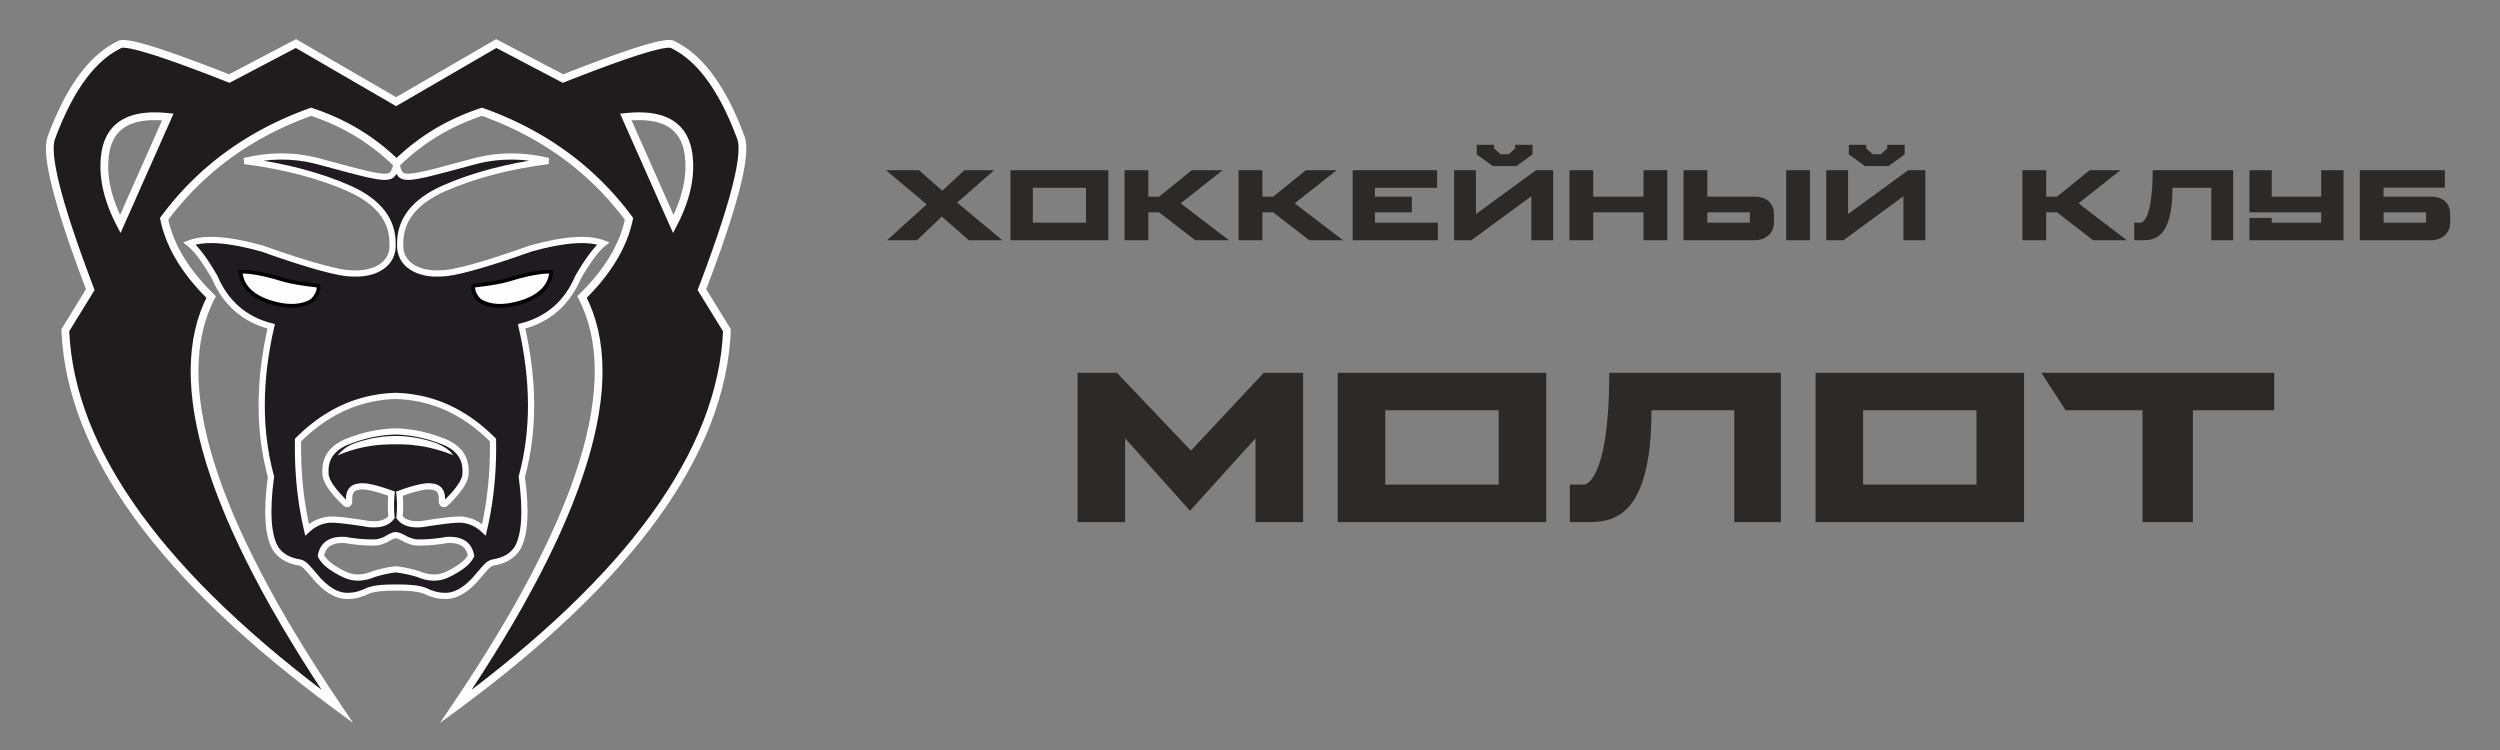 <?xml version="1.0" encoding="UTF-8"?>
<!DOCTYPE svg PUBLIC "-//W3C//DTD SVG 1.1//EN" "http://www.w3.org/Graphics/SVG/1.1/DTD/svg11.dtd">
<!-- Creator: CorelDRAW X7 -->
<svg xmlns="http://www.w3.org/2000/svg" xml:space="preserve" width="700mm" height="210mm" version="1.1" style="shape-rendering:geometricPrecision; text-rendering:geometricPrecision; image-rendering:optimizeQuality; fill-rule:evenodd; clip-rule:evenodd"
viewBox="0 0 70000 21000"
 xmlns:xlink="http://www.w3.org/1999/xlink">
 <rect x="0" y="0" width="70000" height="21000" fill="#808080" stroke="none"/>
 <defs>
  <style type="text/css">
   <![CDATA[
    .str0 {stroke:white;stroke-width:173.92}
    .fil7 {fill:none}
    .fil3 {fill:#FEFEFE}
    .fil0 {fill:#201C1E}
    .fil2 {fill:#1F1B20}
    .fil5 {fill:white}
    .fil1 {fill:#FEFEFE;fill-rule:nonzero}
    .fil8 {fill:#2B2A29;fill-rule:nonzero}
    .fil4 {fill:black;fill-rule:nonzero}
    .fil6 {fill:white;fill-rule:nonzero}
   ]]>
  </style>
 </defs>
 <g id="Слой_x0020_1">
  <g id="_2128141975920">
   <g>
    <path class="fil0" d="M12762 19781c4880,-3597 7450,-7108 7593,-10533l-701 -1138c907,-2381 1270,-3801 1088,-4260 -504,-1361 -1136,-2227 -1897,-2597 -140,-123 -1167,193 -3081,947l-1868 -981 -2805 1628 -2804 -1628 -1868 981c-1914,-754 -2941,-1070 -3082,-947 -760,370 -1393,1236 -1897,2597 -182,459 181,1879 1089,4260l-701 1138c143,3425 2738,6936 7618,10533 -3575,-5286 -4753,-9107 -3534,-11465 -725,-711 -1163,-1440 -1317,-2188 1027,-1386 2399,-2386 4117,-2999 915,303 1690,762 2392,1443 702,-681 1476,-1140 2392,-1443 1717,613 3089,1613 4116,2999 -153,748 -592,1477 -1316,2188 1219,2358 41,6179 -3534,11465zm-9812 -15500c-95,611 45,1275 419,1992 887,-1998 1330,-2998 1330,-2998 -1043,-111 -1626,224 -1749,1006zm16323 0c94,611 -46,1275 -419,1992 -887,-1998 -1331,-2998 -1331,-2998 1043,-111 1626,224 1750,1006z"/>
    <path id="1" class="fil1" d="M20262 9305l185 -114 16 62 -20 326 -36 326 -49 327 -64 328 -78 327 -93 328 -107 329 -120 328 -135 329 -150 330 -163 329 -177 330 -191 331 -205 330 -219 331 -233 332 -247 331 -261 332 -274 333 -289 333 -302 333 -315 334 -330 334 -343 334 -357 335 -370 335 -384 336 -398 336 -411 336 -425 337 -439 338 -451 338 -129 -175 449 -336 436 -336 422 -335 409 -334 395 -334 381 -333 368 -333 354 -332 340 -332 326 -331 313 -330 299 -329 285 -329 271 -329 257 -328 244 -327 229 -326 216 -326 201 -325 188 -325 174 -323 160 -323 146 -323 132 -321 118 -322 104 -320 90 -320 76 -319 63 -318 48 -318 34 -317 20 -316 16 61zm185 -114l18 29 -2 33 -16 -62zm-701 -1138l701 1138 -185 114 -701 -1138 -9 -95 194 -19zm-185 114l-28 -45 19 -50 9 95zm1080 -4279l203 -75 0 -3 18 56 15 61 10 64 7 69 2 74 0 79 -4 83 -7 89 -11 94 -13 99 -17 105 -20 110 -23 115 -27 121 -29 126 -33 131 -36 138 -39 142 -42 149 -46 153 -48 160 -52 165 -55 170 -58 176 -62 182 -64 187 -68 193 -71 198 -74 204 -77 210 -81 215 -83 221 -204 -77 84 -220 80 -215 77 -208 73 -203 71 -198 67 -191 64 -186 61 -181 58 -174 55 -169 51 -164 48 -157 45 -152 42 -146 38 -141 35 -134 32 -129 29 -123 26 -118 22 -111 20 -106 16 -100 13 -94 9 -88 7 -82 4 -75 0 -70 -2 -62 -6 -57 -7 -49 -11 -43 -12 -36 0 -2zm0 2l0 -1 0 -1 0 2zm-1867 -2555l143 -163 -24 -16 74 38 74 41 73 43 72 47 71 50 70 53 69 56 68 58 67 62 67 64 65 68 65 70 64 73 63 76 62 79 61 82 60 85 60 87 58 90 58 94 57 96 56 98 56 102 54 105 54 107 53 111 52 113 51 116 51 119 49 121 49 125 48 128 -203 75 -48 -125 -47 -122 -49 -119 -49 -116 -50 -113 -51 -110 -51 -107 -52 -104 -53 -102 -54 -98 -54 -95 -55 -93 -55 -89 -56 -87 -57 -83 -58 -81 -58 -77 -59 -75 -59 -72 -60 -69 -61 -66 -61 -63 -62 -60 -62 -57 -63 -54 -64 -52 -64 -48 -65 -46 -66 -42 -66 -40 -67 -38 -67 -34 -24 -16zm24 16l-13 -6 -11 -10 24 16zm-3085 945l101 -192 -90 -5 177 -70 172 -67 167 -64 161 -62 157 -59 151 -57 146 -54 141 -52 136 -49 130 -46 126 -44 120 -41 115 -39 110 -36 105 -34 100 -31 95 -29 89 -26 85 -23 79 -21 75 -19 70 -16 65 -13 60 -11 56 -8 51 -6 48 -3 44 0 42 4 40 8 40 14 40 27 -143 163 8 6 -2 -1 -12 -2 -21 -2 -29 0 -36 3 -42 4 -48 8 -55 9 -60 13 -66 15 -71 17 -76 20 -82 23 -88 26 -92 28 -98 30 -104 33 -108 36 -114 38 -119 41 -124 44 -130 46 -135 49 -140 51 -145 54 -151 56 -155 59 -161 62 -167 64 -171 67 -177 69 -90 -5zm90 5l-46 18 -44 -23 90 5zm-1857 -1178l1868 981 -101 192 -1868 -981 -4 -190 105 -2zm-105 2l52 -30 53 28 -105 2zm-2804 1628l2804 -1628 109 188 -2804 1628 -109 0 0 -188zm109 188l-55 32 -54 -32 109 0zm-2805 -1816l2805 1628 -109 188 -2805 -1628 4 -190 105 2zm-105 -2l53 -28 52 30 -105 -2zm-1867 981l1867 -981 101 192 -1867 981 -91 5 -10 -197zm101 192l-44 23 -47 -18 91 -5zm-3085 -945l-95 -195 -25 16 40 -27 40 -14 41 -8 41 -4 45 0 47 3 52 6 55 8 61 11 65 13 69 16 75 19 80 21 84 23 90 26 95 29 100 31 105 34 110 36 115 39 120 41 125 44 131 46 136 49 141 52 146 54 151 57 156 59 162 62 167 64 172 67 177 70 -80 202 -176 -69 -172 -67 -166 -64 -161 -62 -156 -59 -150 -56 -145 -54 -140 -51 -135 -49 -130 -46 -124 -44 -119 -41 -114 -38 -109 -36 -103 -33 -98 -30 -93 -28 -87 -26 -82 -23 -77 -20 -71 -17 -65 -15 -61 -13 -54 -9 -48 -8 -43 -4 -36 -3 -29 0 -21 2 -12 2 -1 1 8 -6 -24 16zm24 -16l-11 10 -13 6 24 -16zm-1868 2555l-202 -80 -1 3 48 -128 49 -125 50 -121 50 -119 52 -116 52 -113 53 -111 53 -107 55 -105 55 -102 56 -98 57 -96 58 -94 59 -90 59 -87 61 -85 61 -82 62 -79 63 -76 64 -73 64 -70 66 -68 66 -64 68 -62 68 -58 69 -56 70 -53 71 -50 72 -47 73 -43 73 -41 75 -38 95 195 -68 34 -66 38 -66 40 -66 42 -65 46 -64 48 -64 52 -63 54 -63 57 -61 60 -62 63 -60 66 -60 69 -60 72 -59 75 -58 77 -57 81 -57 83 -56 87 -56 89 -55 93 -54 95 -53 98 -53 102 -52 104 -51 107 -51 110 -50 113 -49 116 -49 119 -48 122 -47 125 -1 2zm1 -2l0 1 -1 1 1 -2zm1079 4279l-185 -114 -9 96 -84 -221 -80 -215 -77 -210 -74 -204 -71 -198 -68 -193 -65 -187 -61 -182 -58 -176 -55 -170 -52 -165 -49 -160 -45 -153 -42 -149 -39 -142 -36 -138 -33 -131 -30 -126 -26 -121 -23 -115 -20 -110 -17 -105 -14 -99 -10 -94 -7 -89 -4 -83 -1 -79 3 -74 7 -69 10 -64 14 -61 19 -56 202 80 -12 36 -10 43 -8 49 -5 57 -2 62 0 70 4 75 6 82 10 88 13 94 16 100 19 106 23 111 25 118 29 123 32 129 36 134 38 141 42 146 45 152 48 157 51 164 55 169 57 174 61 181 64 186 68 191 70 198 74 203 77 208 80 215 83 220 -9 95zm9 -95l19 50 -28 45 9 -95zm-895 1119l701 -1138 185 114 -701 1138 -201 -52 16 -62zm-16 62l-1 -33 17 -29 -16 62zm7637 10589l180 -122 -155 149 -452 -338 -438 -338 -426 -337 -411 -336 -399 -336 -384 -336 -371 -335 -358 -335 -344 -334 -331 -334 -316 -334 -304 -333 -289 -333 -276 -332 -261 -332 -248 -332 -235 -331 -220 -331 -206 -331 -192 -330 -179 -330 -164 -330 -150 -329 -136 -329 -122 -329 -107 -329 -93 -328 -79 -327 -65 -328 -49 -327 -36 -326 -21 -326 217 -9 21 316 34 317 49 318 62 318 77 319 91 320 105 320 118 321 133 322 147 322 161 323 175 324 189 325 203 325 217 326 230 326 245 327 258 328 273 328 286 329 300 330 313 330 328 331 341 332 355 332 368 332 382 334 396 334 409 334 422 335 437 336 449 336 -154 148zm180 -122l353 523 -508 -374 155 -149zm-3701 -11327l153 -155 20 128 -104 219 -91 227 -77 236 -63 245 -50 253 -36 262 -22 271 -9 280 5 289 19 298 32 306 47 316 61 324 74 333 89 343 102 350 117 360 130 369 145 377 158 386 173 394 187 404 201 412 215 421 228 430 243 438 257 447 272 455 285 465 299 472 313 482 328 490 -180 122 -329 -492 -315 -484 -301 -475 -286 -467 -273 -458 -259 -450 -245 -442 -230 -432 -217 -425 -203 -416 -188 -407 -175 -399 -160 -391 -147 -382 -132 -374 -119 -366 -104 -357 -90 -349 -76 -340 -62 -332 -48 -324 -34 -316 -19 -307 -6 -299 10 -291 23 -282 38 -275 52 -266 67 -257 81 -249 96 -240 110 -232 20 127zm153 -155l57 56 -37 72 -20 -128zm-1480 -2175l175 130 19 -87 15 68 16 67 18 68 19 67 22 67 22 68 25 67 26 67 28 67 29 67 31 67 32 67 35 67 36 67 37 66 40 67 40 67 43 66 44 67 46 66 48 66 49 67 51 66 53 66 54 66 56 66 57 66 60 66 61 66 62 66 65 66 66 65 -153 155 -68 -67 -66 -68 -65 -68 -63 -68 -61 -68 -60 -69 -58 -68 -57 -69 -54 -69 -53 -69 -52 -69 -50 -70 -48 -69 -46 -70 -45 -70 -43 -70 -41 -70 -40 -71 -38 -70 -36 -71 -35 -71 -32 -71 -32 -71 -29 -71 -28 -72 -26 -71 -24 -72 -23 -72 -21 -72 -19 -72 -17 -73 -16 -72 19 -87zm-19 87l-10 -48 29 -39 -19 87zm4257 -3124l-69 206 71 0 -158 58 -156 60 -155 62 -152 65 -150 67 -148 69 -146 71 -144 74 -142 76 -140 78 -138 80 -136 82 -134 85 -132 87 -130 89 -128 92 -126 93 -124 96 -122 98 -120 100 -118 103 -116 105 -114 107 -112 109 -110 111 -108 114 -106 116 -104 118 -102 121 -100 122 -98 125 -96 128 -175 -130 99 -130 100 -128 103 -126 104 -124 107 -121 109 -119 111 -117 113 -114 115 -112 117 -110 119 -108 121 -105 123 -103 125 -101 127 -98 130 -96 131 -94 133 -91 136 -90 137 -86 140 -85 141 -82 144 -80 145 -78 148 -75 149 -73 152 -71 153 -68 156 -67 158 -63 159 -62 162 -59 71 -1zm-71 1l35 -13 36 12 -71 1zm2353 1467l152 156 -152 0 -65 -62 -65 -61 -66 -59 -66 -59 -67 -57 -67 -56 -68 -55 -68 -53 -68 -52 -70 -51 -69 -50 -71 -49 -70 -48 -72 -46 -72 -46 -72 -44 -73 -43 -74 -42 -74 -41 -76 -40 -75 -39 -77 -38 -77 -37 -78 -36 -78 -35 -80 -34 -80 -33 -81 -32 -82 -32 -82 -30 -83 -29 -85 -29 69 -206 86 29 86 31 86 31 84 32 84 33 82 34 83 35 81 37 81 37 80 38 79 40 78 40 78 42 77 42 77 44 76 45 75 46 75 47 74 48 73 49 73 51 72 52 72 53 71 54 71 55 70 57 69 58 69 59 69 61 68 61 67 63 68 64 -152 0zm152 156l-76 74 -76 -74 152 0zm2353 -1623l-73 205 70 0 -84 29 -83 29 -83 30 -81 32 -81 32 -80 33 -80 34 -78 35 -78 36 -77 37 -77 38 -76 39 -75 40 -74 41 -74 42 -73 43 -73 44 -72 46 -71 46 -71 48 -70 49 -70 50 -69 51 -68 52 -69 53 -67 55 -67 56 -67 57 -66 59 -66 59 -65 61 -65 62 -152 -156 67 -64 68 -63 68 -61 68 -61 69 -59 70 -58 70 -57 71 -55 71 -54 71 -53 73 -52 73 -51 73 -49 74 -48 75 -47 75 -46 76 -45 76 -44 78 -42 77 -42 79 -40 79 -40 80 -38 81 -37 81 -37 82 -35 83 -34 84 -33 84 -32 85 -31 86 -31 87 -29 71 1zm-71 -1l35 -12 36 13 -71 -1zm4257 3124l-213 -44 19 87 -96 -128 -98 -125 -100 -122 -102 -121 -104 -118 -106 -116 -108 -114 -110 -111 -112 -109 -114 -107 -116 -105 -118 -103 -120 -100 -122 -98 -124 -96 -126 -93 -128 -92 -130 -89 -132 -87 -134 -85 -136 -82 -138 -80 -140 -78 -142 -76 -144 -74 -146 -71 -148 -69 -150 -67 -153 -65 -154 -62 -156 -60 -158 -58 73 -205 161 59 160 62 158 63 155 67 154 68 152 71 149 73 148 75 145 78 144 80 141 82 140 85 137 86 135 90 134 91 131 94 129 96 128 98 125 101 123 103 121 105 119 108 117 110 115 112 113 114 111 117 109 119 106 121 105 124 103 126 100 128 99 130 19 87zm-19 -87l28 39 -9 48 -19 -87zm-1307 2203l-193 100 20 -128 66 -65 64 -66 63 -66 61 -66 59 -66 58 -66 56 -66 54 -66 53 -66 51 -66 49 -67 48 -66 45 -66 45 -67 42 -66 41 -67 39 -67 38 -66 36 -67 34 -67 33 -67 31 -67 29 -67 28 -67 26 -67 24 -67 23 -68 21 -67 20 -67 18 -68 16 -67 15 -68 213 44 -16 72 -17 73 -20 72 -21 72 -22 72 -24 72 -27 71 -27 72 -30 71 -31 71 -33 71 -34 71 -37 71 -38 70 -39 71 -42 70 -43 70 -44 70 -47 70 -48 69 -49 70 -52 69 -53 69 -55 69 -56 69 -58 68 -60 69 -61 68 -63 68 -65 68 -67 68 -68 67 21 -127zm-193 100l-37 -72 57 -56 -20 128zm-3502 11328l129 175 -155 -149 327 -490 314 -482 299 -472 285 -465 271 -455 257 -447 243 -438 229 -430 215 -421 201 -412 187 -404 172 -394 159 -386 145 -377 130 -369 117 -360 102 -350 89 -343 74 -333 61 -324 46 -316 33 -306 19 -298 5 -289 -9 -280 -22 -271 -36 -262 -50 -253 -64 -245 -77 -236 -90 -227 -104 -219 193 -100 110 232 96 240 81 249 67 257 52 266 38 275 23 282 9 291 -5 299 -19 307 -34 316 -48 324 -62 332 -76 340 -90 349 -105 357 -118 366 -133 374 -146 382 -161 391 -174 399 -189 407 -202 416 -217 425 -231 432 -244 442 -259 450 -273 458 -287 467 -300 475 -315 484 -329 492 -154 -148zm129 175l-509 374 354 -523 155 149zm-9558 -13640l199 88 -196 6 -35 -68 -33 -69 -33 -67 -31 -68 -29 -67 -28 -68 -27 -66 -26 -67 -24 -66 -22 -66 -21 -66 -20 -66 -19 -65 -17 -65 -15 -65 -15 -64 -13 -65 -11 -64 -10 -63 -9 -64 -7 -63 -6 -63 -4 -63 -3 -62 -1 -62 0 -62 1 -61 3 -62 4 -61 6 -60 7 -61 8 -60 215 34 -8 54 -6 56 -5 55 -4 56 -3 56 -1 56 0 57 1 57 3 58 4 58 5 58 7 58 8 59 9 59 11 60 12 60 13 60 15 61 16 61 17 61 19 62 20 62 21 62 23 63 24 63 26 64 27 64 28 64 29 65 31 65 33 65 33 66 -196 6zm199 88l-91 206 -105 -200 196 -6zm1220 -2934l23 -216 87 152 -1 3 -4 9 -6 15 -9 20 -12 27 -14 32 -17 38 -20 44 -22 50 -24 55 -28 62 -30 67 -32 73 -35 79 -38 85 -40 91 -43 96 -45 103 -49 108 -50 114 -53 120 -56 126 -59 132 -61 138 -64 143 -66 149 -69 155 -71 161 -74 167 -77 173 -79 178 -82 185 -199 -88 82 -185 80 -178 76 -173 74 -167 72 -161 69 -155 66 -149 63 -144 61 -137 59 -132 56 -126 53 -120 51 -114 48 -108 45 -103 43 -96 40 -91 38 -85 35 -79 33 -73 30 -68 27 -61 24 -56 23 -49 19 -44 17 -38 14 -33 12 -26 9 -20 7 -15 3 -9 2 -3 88 152zm23 -216l148 16 -61 136 -87 -152zm-1654 1131l-215 -34 0 0 14 -77 17 -74 19 -71 23 -70 26 -66 29 -65 32 -62 35 -59 38 -56 41 -54 44 -51 47 -48 51 -45 53 -42 56 -39 58 -36 62 -33 64 -30 67 -27 69 -24 71 -21 75 -18 76 -16 79 -12 82 -10 84 -7 87 -4 89 -1 91 1 94 4 97 7 99 9 -23 216 -94 -8 -91 -7 -88 -3 -85 -2 -83 2 -79 3 -76 7 -74 8 -71 11 -67 14 -65 16 -62 18 -59 21 -56 22 -54 25 -50 28 -48 29 -45 32 -43 33 -40 37 -38 38 -36 41 -33 43 -31 46 -28 48 -26 51 -24 53 -22 56 -19 59 -17 62 -15 65 -12 67 0 0zm-215 -34l0 0 0 1 0 -1zm15912 2053l199 -88 -196 -6 34 -66 32 -65 31 -65 30 -65 28 -64 26 -64 26 -64 24 -63 23 -63 21 -62 20 -62 19 -62 17 -61 16 -61 15 -61 13 -60 12 -60 11 -60 9 -59 8 -59 7 -58 5 -58 4 -58 3 -58 1 -57 0 -57 -1 -56 -3 -56 -3 -56 -6 -55 -6 -56 -8 -54 215 -34 9 60 7 61 5 60 5 61 2 62 2 61 0 62 -2 62 -3 62 -4 63 -6 63 -7 63 -9 64 -10 63 -11 64 -13 65 -14 64 -16 65 -17 65 -18 65 -20 66 -22 66 -22 66 -24 66 -26 67 -26 66 -29 68 -29 67 -31 68 -32 67 -34 69 -35 68 -196 -6zm196 6l-104 200 -92 -206 196 6zm-1438 -3156l23 216 88 -152 1 3 4 9 6 15 9 20 12 26 14 33 17 38 20 44 22 49 24 56 28 61 30 68 32 73 35 79 38 85 40 91 43 96 46 103 48 108 50 114 54 120 55 126 59 132 61 137 64 144 66 149 69 155 71 161 74 167 77 173 79 178 82 185 -199 88 -82 -185 -79 -178 -77 -173 -74 -167 -71 -161 -69 -155 -66 -149 -64 -143 -61 -138 -58 -132 -56 -126 -53 -120 -51 -114 -48 -108 -46 -103 -43 -96 -40 -91 -38 -85 -35 -79 -32 -73 -30 -67 -27 -62 -25 -55 -22 -50 -19 -44 -17 -38 -15 -32 -11 -27 -9 -20 -7 -15 -4 -9 -1 -3 88 -152zm-88 152l-61 -136 149 -16 -88 152zm1956 945l-215 34 0 0 -12 -67 -14 -65 -17 -62 -20 -59 -21 -56 -24 -53 -27 -51 -28 -48 -31 -46 -33 -43 -35 -41 -38 -38 -41 -37 -42 -33 -46 -32 -48 -29 -50 -28 -54 -25 -56 -22 -59 -21 -62 -18 -64 -16 -68 -14 -71 -11 -73 -8 -77 -7 -79 -3 -82 -2 -85 2 -89 3 -90 7 -94 8 -23 -216 99 -9 96 -7 94 -4 92 -1 89 1 86 4 84 7 82 10 79 12 77 16 74 18 72 21 69 24 66 27 64 30 62 33 59 36 55 39 54 42 50 45 47 48 44 51 42 54 38 56 35 59 32 62 28 65 26 66 23 70 20 71 16 74 14 77 0 0zm0 0l0 0 0 1 0 -1z"/>
   </g>
   <path class="fil2" d="M11106 16450c-408,-6 -723,46 -947,157 -376,135 -707,90 -993,-134 -145,-117 -262,-230 -351,-340 -136,-225 -281,-352 -434,-380 -300,-53 -521,-184 -664,-392 -126,-280 -195,-573 -205,-879 -7,-413 18,-787 77,-1122 -352,-1107 -349,-2514 9,-4221 -696,-147 -1220,-595 -1572,-1345 -270,-476 -512,-803 -725,-980 548,-174 1262,-111 2142,187 1097,368 1590,534 1479,500 743,243 1306,255 1689,36 375,-156 473,-567 294,-1232 -173,-479 -655,-865 -1446,-1159 -688,-274 -1564,-488 -2628,-641 619,-138 1272,-171 1970,-32 1188,380 1880,605 2101,446 43,-20 112,-97 202,-295 106,205 159,275 202,295 221,159 912,-66 2101,-446 697,-139 1351,-106 1970,32 -1064,153 -1940,367 -2628,641 -791,294 -1273,680 -1447,1159 -179,665 -80,1076 295,1232 383,219 946,207 1689,-36 -112,34 381,-132 1478,-500 880,-298 1595,-361 2143,-187 -214,177 -456,504 -726,980 -351,750 -875,1198 -1572,1345 359,1707 362,3114 10,4221 58,335 84,709 77,1122 -11,306 -79,599 -206,879 -142,208 -363,339 -663,392 -154,28 -299,155 -434,380 -90,110 -207,223 -352,340 -286,224 -616,269 -992,134 -224,-111 -540,-163 -947,-157l4 0zm-1438 -3888c-22,3 -39,21 -39,43 0,25 19,44 43,44 13,0 22,1 34,-6 5,-2 13,-6 17,-10 3,0 5,-1 8,-2 7,-2 13,-5 18,-10 7,-3 14,-6 20,-11 3,0 5,-1 8,-2 7,-2 13,-5 18,-10 7,-3 15,-6 21,-11 5,-3 12,-6 16,-9 8,-3 16,-5 23,-11 18,23 47,20 70,8 0,-1 11,-2 12,-2l0 0c10,0 24,-5 33,-12 6,-3 13,-5 19,-9 3,-1 6,-2 10,-2l0 0c9,0 15,-3 24,-6 7,-1 16,-5 24,-7 9,-2 19,-4 27,-8 4,-1 20,-7 23,-9 5,-1 10,-3 14,-5 5,0 10,0 15,-1l1 0 0 0c3,0 7,-1 10,-2 15,1 27,-1 41,-6 8,-1 17,-4 25,-7 7,-1 17,-4 24,-7 3,-1 6,-1 9,-3 8,0 16,1 24,-1l3 0 0 0c10,0 22,-3 32,-6 10,0 19,-3 29,-6 7,-1 15,-4 21,-4l0 0c4,0 8,0 11,-1l1 0 0 0c5,0 9,-2 13,-2l0 0c16,0 38,-11 47,-24 9,0 17,0 26,-3 3,0 6,-1 8,-2l54 0c7,0 14,-2 21,-2 11,0 20,-5 31,-5l0 0c3,0 7,0 11,-1l0 0 0 0c5,0 9,-1 14,-2 2,-1 3,-1 5,-1l0 0c4,0 8,-1 12,-2 7,-1 16,-2 22,-4 5,0 9,-1 13,-3 4,0 8,0 12,-1 3,0 6,-1 10,-2l9 0 0 0c3,0 7,0 11,-1 12,0 25,0 37,-3 11,0 21,0 32,-3l206 0c4,0 7,0 11,-1l53 0c5,0 8,-1 11,-2l33 0c5,0 10,-1 15,-3 5,0 9,0 14,-1l1 0 0 0c4,0 7,0 11,-1 4,0 8,-1 11,-2l50 0 -6 -3c9,5 16,5 26,5 8,2 17,4 25,6 11,5 26,5 38,5 9,0 18,-3 25,-8 8,8 18,12 30,12l78 0 -3 0c13,4 27,5 40,5 10,2 20,4 31,4 6,1 10,1 16,1l-1 0c11,4 23,5 35,5 4,1 8,1 13,1 2,1 5,1 8,2 6,1 14,3 21,4 4,2 7,2 12,3 4,2 10,3 15,4 3,1 6,2 9,2 10,5 23,7 32,12 5,3 8,3 13,4 8,4 14,4 22,7 27,10 60,-8 60,-40 3,1 6,2 10,2 8,3 15,3 23,3 4,1 7,2 11,3 6,2 12,3 18,3l-5 -5 0 -1c6,5 13,8 21,8 7,3 14,6 21,6 4,2 9,3 14,3 14,8 25,4 37,10 7,4 14,5 21,5 4,1 7,2 11,2 4,3 8,4 13,5 8,4 16,3 24,7 6,3 14,6 21,6 5,1 12,4 16,5 6,4 20,8 27,9 3,1 7,2 11,3 7,4 29,11 38,12 2,1 3,1 5,2 10,6 17,5 26,9 9,5 17,6 27,6 3,1 7,2 11,3 7,2 13,3 20,3 6,3 28,10 34,11 6,3 19,8 26,9 2,0 4,1 6,1 5,5 12,8 18,9 4,2 9,3 14,4 9,5 30,13 40,14 4,3 8,4 13,5 10,5 20,10 32,10 17,0 31,-6 40,-21 9,4 19,10 28,14 2,1 5,3 7,4 8,6 18,11 28,15 8,5 17,10 26,14 2,1 3,2 5,3 4,4 11,8 16,10 9,6 18,8 28,8 40,0 58,-48 30,-75 -8,-9 -19,-12 -29,-19 -6,-4 -13,-6 -19,-9 -4,-5 -26,-16 -34,-19 -3,-2 -22,-13 -25,-14 -8,-5 -20,-9 -28,-14 -4,-2 -8,-4 -12,-6 -3,-2 -14,-6 -18,-8l-13 -6c-5,-4 -11,-6 -17,-8 -3,-2 -7,-3 -10,-5 -8,-5 -15,-7 -22,-10 -4,-2 -9,-4 -13,-5 -3,-2 -5,-3 -8,-3 -8,-5 -15,-5 -23,-9 -3,-2 -7,-3 -12,-4 -11,-5 -30,-13 -42,-13 -4,-2 -8,-3 -12,-4 -3,-1 -6,-3 -10,-4 -4,-1 -9,-5 -13,-7 -5,-2 -9,-6 -14,-8l0 0c-7,-3 -12,-7 -19,-10 -5,-4 -11,-7 -17,-8 -6,-4 -16,-7 -23,-7 7,0 -11,-2 -11,-2 -6,-3 -14,-6 -19,-6 -10,-3 -19,-7 -30,-8 -9,-3 -17,-6 -26,-7 -5,-1 -9,-3 -15,-3 -6,-2 -11,-3 -18,-5 -9,-2 -15,-6 -26,-6 -7,-2 -16,-4 -21,-5 -11,-2 -19,-7 -31,-7 -2,0 -4,-1 -6,-1 -19,-6 -43,-13 -62,-2 -6,-5 -15,-8 -24,-8 -4,-2 -10,-3 -15,-3l-54 0c-5,-2 -10,-3 -17,-3 -5,-3 -11,-6 -18,-8 -3,-1 -7,-2 -10,-3 -5,-4 -19,-8 -26,-9 -4,-1 -7,-2 -11,-3 -9,-5 -20,-6 -29,-9 -7,-5 -15,-8 -24,-8 -5,-2 -10,-3 -15,-3l0 0c-8,0 -12,-3 -21,-3l-13 0c-8,-4 -16,-3 -25,-3 -6,-3 -11,-5 -17,-5 -8,-4 -16,-3 -23,-6 -9,-6 -17,-6 -27,-6 -4,-2 -9,-3 -14,-3 -5,-2 -10,-3 -16,-3l0 0 -1 0c-11,-4 -24,-3 -35,-3 -4,-2 -9,-3 -14,-3 -8,-2 -13,-3 -20,-3 -5,-1 -11,-2 -16,-2l-121 0c-12,0 -23,4 -31,12l0 0 10 -10c-20,0 -40,-3 -56,13l0 0 10 -10c-9,0 -17,0 -26,3l-42 0c-12,0 -23,5 -31,13l10 -10 -28 0c-7,0 -13,2 -19,4l3 -1c-10,0 -18,-1 -28,4l2 -1 -27 0c-5,0 -11,1 -16,3l-47 0c-12,0 -23,5 -31,12l10 -9c-9,0 -15,0 -24,4l3 -2c-12,0 -26,-1 -37,3l-56 0c-6,0 -11,1 -16,3 -5,0 -10,1 -14,3 -16,0 -30,-2 -44,8 -4,-2 -8,-2 -13,-2 -12,0 -30,-2 -41,3 -11,0 -24,-2 -35,3l-27 0c-11,0 -20,3 -28,9 -6,2 -11,5 -17,8 -5,0 -10,1 -14,3 -12,0 -21,3 -30,11l0 -1 8 -7c-9,0 -16,-1 -24,2 -5,1 -10,2 -15,4 -5,0 -10,1 -14,4l3 -2 -36 0c-6,0 -11,1 -16,3 -5,1 -9,2 -14,4 -2,0 -4,1 -6,2 -9,1 -13,4 -20,7l3 -1c-8,0 -13,0 -20,2 -10,1 -21,5 -29,11 -7,2 -12,4 -18,7 -9,3 -18,5 -26,10 -3,2 -8,3 -11,4 -6,1 -14,4 -20,6 -12,0 -23,3 -32,13l0 0 10 -10c-11,0 -19,-1 -29,4 -5,1 -6,1 -11,1 -5,0 -10,1 -15,3 -7,0 -13,1 -20,4 -5,1 -10,3 -14,6 -3,0 -6,2 -9,3 -3,0 -25,9 -27,11 -5,2 -12,3 -17,5 -9,1 -12,4 -19,7 -2,0 -5,1 -7,2 -7,0 -22,4 -29,8 -5,1 -9,2 -14,3 -5,0 -10,1 -15,3 -6,1 -13,3 -18,7 -5,1 -14,4 -18,6 -10,2 -13,6 -21,10 -7,1 -12,3 -18,6 -7,1 -14,4 -20,8 -3,1 -6,2 -9,4 -7,2 -10,4 -15,6 -8,2 -19,7 -25,12l-2 2c-10,1 -18,5 -25,11 -2,1 -5,2 -7,3 -7,3 -24,12 -29,16 -9,5 -18,9 -27,14 -8,1 -19,7 -25,12 -5,3 -12,5 -17,9 -10,3 -21,7 -29,14l-2 1zm2765 1575c-2,-13 -5,-26 -10,-39 -2,-5 -3,-11 -5,-16 0,-22 -1,-39 -7,-61 -2,-12 -4,-23 -8,-34 -2,-11 -5,-22 -9,-33 -4,-14 -10,-28 -18,-42 -1,-5 -3,-10 -5,-15 -3,-12 -7,-22 -13,-33 -1,-4 -2,-9 -4,-13 -8,-29 -24,-56 -44,-76 -17,-26 -40,-48 -69,-62 -13,-7 -25,-13 -39,-17 -11,-5 -21,-10 -33,-13 -14,-5 -28,-9 -44,-11 -16,-4 -32,-7 -50,-7 -8,-2 -16,-3 -24,-4 -10,-3 -19,-5 -29,-6 -27,-9 -44,-13 -73,-13 -14,-3 -29,-5 -45,-5l-213 0c-16,0 -30,2 -44,5 -22,0 -44,4 -65,12 -6,2 -12,4 -18,6 -12,4 -25,9 -37,15 -15,4 -31,9 -46,18 -16,3 -31,9 -45,17l-1 0c-9,2 -17,4 -26,8 -22,6 -62,26 -81,40 -27,16 -59,48 -75,74 -14,19 -28,47 -34,70 -2,5 -3,9 -5,14 -4,9 -8,19 -11,29 -8,14 -14,28 -19,44 -2,5 -4,11 -5,17 -16,38 -12,74 -12,115l11 -23c-11,22 -16,46 -17,71 -4,14 -6,29 -6,44l0 115c0,23 4,44 12,64 4,13 9,25 15,37 11,23 23,38 41,56 13,21 31,40 53,53 20,20 44,35 72,43 10,5 21,10 32,13 5,2 10,3 14,5 10,5 21,9 32,12 6,2 12,4 18,6 16,6 34,10 52,11 15,4 30,7 46,7l253 0c19,0 37,-3 54,-9 11,-2 22,-5 33,-9 5,-2 10,-3 16,-5l12 0 0 0c23,0 46,-5 68,-14 12,-2 24,-5 36,-10 7,-2 14,-4 21,-7 6,-1 11,-2 16,-4 20,0 39,-1 58,-6 14,0 28,-2 41,-5l122 0c23,0 44,-5 64,-12 10,-3 20,-7 29,-11l80 0c15,0 30,-2 44,-6l77 0c15,0 30,-2 44,-6 21,0 38,0 58,-6l340 0 -22 -11c9,5 18,8 28,11 14,5 29,9 44,11 9,2 19,4 29,5 16,5 32,7 49,7 10,4 21,7 32,9l4 1c10,5 21,10 32,13 5,2 10,4 16,5 26,16 56,24 86,24l0 4c1,96 78,174 174,174 84,0 153,-58 170,-136 10,-22 16,-46 16,-72l3 -257c13,-18 22,-39 27,-62 18,-40 16,-72 16,-113 7,-20 11,-41 11,-63l0 -52c8,-20 12,-41 12,-63l0 -64c7,-19 11,-40 11,-62l0 -76c13,-33 12,-58 12,-92 12,-33 11,-58 11,-92 8,-19 12,-41 12,-62l0 -145c14,-36 11,-67 11,-104 8,-20 12,-41 12,-62l0 -53c11,-29 11,-51 11,-80 8,-20 12,-41 12,-63l0 -167c5,-14 9,-29 10,-44 14,-34 13,-60 13,-94 7,-20 11,-41 11,-63l0 -53c3,-8 6,-16 8,-24 10,-22 15,-47 15,-72l0 -115c0,-96 -77,-174 -173,-174 -11,-15 -26,-28 -39,-41 -7,-8 -15,-16 -23,-23 -11,-12 -23,-24 -36,-33 -4,-5 -8,-10 -12,-15 -9,-18 -21,-34 -35,-47 -11,-21 -26,-40 -44,-54 -7,-9 -14,-17 -23,-23 -18,-22 -41,-40 -68,-50 -3,-2 -6,-4 -9,-6 -13,-13 -29,-25 -46,-34 -6,-7 -13,-14 -20,-20 -4,-4 -8,-8 -12,-12 -13,-15 -30,-28 -48,-37 -14,-14 -29,-26 -46,-35 -20,-20 -45,-36 -72,-45 -19,-13 -40,-22 -63,-27 -6,-3 -12,-5 -18,-8 -19,-13 -40,-22 -62,-27 -6,-3 -11,-5 -17,-8 -14,-13 -30,-22 -47,-29 -3,-2 -6,-4 -9,-5 -14,-14 -30,-26 -47,-35 -11,-9 -22,-17 -34,-23 -22,-23 -51,-41 -84,-49 -13,-11 -28,-19 -44,-26 -8,-5 -15,-8 -23,-12 -8,-4 -16,-8 -23,-11 -8,-5 -15,-8 -23,-12 -8,-4 -16,-8 -23,-11 -8,-5 -16,-8 -23,-12 -17,-9 -34,-16 -52,-20 -9,-5 -19,-10 -29,-14 -7,-4 -15,-8 -23,-12 -17,-10 -35,-17 -54,-21 -17,-10 -35,-18 -55,-22l-6 -3c-11,-6 -23,-12 -35,-16 -11,-7 -22,-13 -34,-18 -16,-10 -33,-17 -52,-21 -11,-5 -22,-9 -34,-11 -11,-5 -23,-9 -35,-12 -11,-5 -22,-8 -34,-11 -21,-9 -43,-15 -67,-16 -14,-5 -29,-9 -44,-10 -14,-6 -30,-10 -46,-12 -21,-8 -43,-12 -65,-12l0 0 -18 0c-18,-7 -38,-11 -57,-12 -14,-5 -28,-8 -43,-10 -8,-4 -15,-8 -23,-11 -21,-13 -45,-21 -70,-24 -21,-8 -43,-12 -65,-12l0 0 -5 0c-26,-15 -56,-23 -87,-23l-333 0c-48,0 -92,19 -123,51l39 -40 -423 0c-25,0 -50,6 -72,16 -24,5 -46,16 -66,30l20 -23 -20 0c-32,0 -63,9 -89,25 -7,3 -14,6 -20,10 -34,0 -59,-1 -91,11l-87 0c-26,0 -50,6 -72,16 -12,2 -24,6 -35,11 -27,6 -52,19 -73,36 -17,4 -33,11 -47,19 -14,6 -27,14 -39,23 -19,1 -33,5 -50,10 -30,0 -52,1 -80,12l-99 0c-32,0 -63,9 -89,24 -8,4 -16,7 -23,12 -27,11 -50,28 -68,50 -4,3 -8,5 -12,7 -8,4 -16,7 -24,12 -10,4 -19,9 -29,14 -22,5 -43,14 -62,27 -12,4 -24,10 -35,16l-6 3c-27,6 -52,18 -73,35 -33,8 -62,26 -84,49 -21,11 -40,26 -55,44 -18,15 -32,33 -43,54l-6 6c-3,1 -6,3 -9,5 -17,7 -33,17 -47,29 -4,1 -7,3 -11,5 -8,4 -15,8 -23,12 -17,7 -33,17 -47,29 -5,3 -10,5 -16,8 -29,6 -54,19 -76,38 -12,6 -24,14 -34,23 -24,12 -41,28 -59,46 -25,13 -39,28 -58,47 -3,1 -6,3 -9,4 -8,4 -15,8 -23,12 -23,9 -43,23 -60,41 -13,7 -25,15 -36,25 -20,8 -39,18 -54,32 -4,2 -7,4 -11,6 -8,3 -16,7 -23,11 -10,4 -19,10 -29,14 -28,6 -54,20 -75,38 -38,19 -67,50 -83,89 -2,3 -3,6 -5,9 -14,14 -26,29 -35,46 -4,5 -9,10 -13,15 -7,5 -13,11 -18,17 -4,4 -8,7 -12,11 -35,32 -56,78 -56,129l0 35c0,32 8,63 24,89 3,7 7,14 11,21 -1,6 -1,11 -1,16l0 99c-7,20 -11,41 -11,62l0 122c-8,19 -12,40 -12,62l0 196c0,11 1,22 3,33 -9,22 -14,45 -14,70l0 403c0,23 4,45 12,65 3,32 15,61 34,85 0,28 1,50 12,76 2,16 6,32 12,46 4,41 22,77 50,104l-40 -39 0 215c0,26 6,50 16,72 3,18 10,34 19,49l0 75c0,25 5,50 15,72 3,12 7,23 12,34 6,31 21,53 34,81 2,9 5,19 9,27 9,88 83,155 173,155l46 0c51,0 96,-22 128,-56 3,-3 6,-6 9,-9 3,-2 6,-3 9,-5 12,-5 23,-11 34,-19 12,-4 24,-9 35,-16 8,-3 15,-7 22,-11 16,-2 32,-5 46,-11 15,-2 30,-5 44,-11 21,0 41,-5 60,-12 16,-2 31,-6 46,-12 15,-1 29,-5 43,-10l405 0c33,12 58,11 92,11 8,3 16,6 25,8 22,10 46,15 71,15l76 0c20,8 41,12 63,12l-6 0c34,11 62,15 97,8 26,16 56,25 88,26 32,13 58,12 92,12 19,7 40,11 62,11l265 0c31,0 61,-8 86,-23 20,0 39,-4 57,-11 28,0 52,-4 78,-16 12,-2 24,-6 35,-11 36,-8 67,-27 91,-53 35,-32 57,-78 57,-129l0 -310c0,-48 -20,-92 -51,-123l39 39 0 -54c0,-51 -22,-97 -57,-129 -17,-19 -38,-34 -62,-44 -8,-4 -15,-8 -23,-11 -8,-5 -15,-8 -23,-12 -8,-4 -15,-8 -23,-11 -4,-2 -7,-4 -11,-6 -22,-19 -48,-32 -75,-38l-6 -2c-11,-7 -23,-12 -35,-16 -29,-20 -62,-31 -95,-32 -24,-9 -44,-11 -70,-11 -19,-8 -40,-12 -62,-12l-230 0c-23,0 -45,5 -65,13 -19,2 -36,7 -53,14 -18,4 -36,11 -51,21 -8,3 -16,7 -23,11 -12,5 -24,11 -34,19 -29,9 -55,26 -75,48 -19,17 -34,39 -44,63 -16,26 -24,57 -24,89l0 107c-23,-11 -48,-17 -74,-17l-13 0c-5,-1 -9,-2 -14,-3 -10,-3 -20,-5 -30,-8 -18,-7 -38,-11 -57,-12 -14,-7 -29,-15 -44,-21 -9,-6 -19,-10 -29,-14 -13,-9 -26,-17 -40,-24 -9,-5 -20,-10 -30,-14 -8,-7 -17,-12 -26,-17 -3,-4 -8,-11 -10,-15 -15,-36 -42,-65 -74,-84 -1,-26 -7,-50 -18,-72 -2,-5 -3,-9 -5,-14 -6,-21 -16,-41 -29,-58l0 -1c-3,-8 -6,-16 -9,-24 -4,-16 -10,-32 -17,-46 -2,-9 -5,-18 -8,-26 -2,-6 -4,-11 -6,-17 -1,-13 -3,-25 -7,-37 -2,-19 -7,-34 -13,-51 -2,-11 -5,-23 -9,-33 -4,-13 -9,-26 -15,-37 -1,-4 -2,-8 -3,-11 -2,-16 -5,-29 -10,-43 0,-22 -4,-44 -12,-64 -7,-24 -12,-48 -23,-70l0 -138c4,-10 7,-21 9,-32 2,-5 3,-10 4,-16 4,-8 7,-17 10,-26 2,-4 3,-9 5,-13 7,-15 13,-27 17,-43 3,-4 5,-9 8,-13 14,-19 24,-42 29,-66 7,-12 13,-26 20,-38 9,-10 18,-21 24,-33 9,-11 16,-23 21,-36 17,-17 27,-36 38,-57 4,-5 7,-11 10,-16 4,-6 8,-11 12,-17 4,-6 8,-12 11,-18 7,-9 14,-23 22,-30 17,-17 30,-33 41,-55l4 -2c12,-7 23,-14 34,-23 7,-4 15,-8 21,-13 15,-5 29,-12 42,-20 14,-5 27,-12 41,-19 13,-4 26,-10 38,-17 17,-4 32,-12 47,-21 10,-4 20,-9 30,-14 19,-6 37,-15 53,-27 9,-4 18,-9 27,-13 14,-4 27,-10 39,-17 8,-4 16,-7 23,-12 8,-3 16,-7 23,-11 11,-5 25,-11 35,-18 14,-5 27,-14 41,-19 9,-3 18,-6 27,-9 19,-1 40,-6 58,-11 17,-2 33,-7 48,-13 16,-2 29,-7 44,-12 8,-2 15,-3 23,-6 8,-1 15,-3 23,-6 11,-2 21,-5 32,-8 16,-1 31,-4 46,-8l-6 2c19,0 37,-3 54,-9 12,-2 23,-5 33,-9 16,-4 29,-11 43,-18 16,-2 31,-6 45,-11 21,-2 50,-12 70,-20l6 -2c48,12 97,3 136,-22 13,3 26,5 39,5 29,0 57,1 85,-6 14,-1 27,-3 40,-6l600 0c15,0 30,-2 45,-6l175 0c13,4 27,6 40,6 11,3 22,5 33,5 12,5 24,8 36,10 15,7 31,11 48,13 6,1 12,3 18,4 16,5 32,8 49,8 8,2 16,4 24,5 11,5 21,9 32,12 6,2 12,4 18,6 5,2 11,4 17,6 5,2 11,4 17,5 20,8 42,12 64,12l0 0 37 0c13,4 27,6 43,6l76 0c5,2 9,4 14,5 5,3 9,5 14,7 3,3 6,5 10,7 20,21 47,36 76,44 13,5 28,9 43,11 17,5 33,7 51,7 10,3 22,4 33,5 3,1 7,2 11,3 8,8 18,13 27,21 19,22 42,35 68,47 25,14 53,21 83,21 14,0 29,1 43,-1 10,16 22,30 36,42 18,22 42,39 68,50 3,2 6,4 9,5 17,18 37,32 60,41 5,3 8,4 13,8 6,27 19,51 36,71 6,12 14,24 23,34 6,13 14,24 23,35 2,3 4,7 6,10 3,8 7,16 11,23 7,17 17,33 29,47 2,4 4,7 6,11 3,8 7,15 11,23 4,8 7,15 12,23 4,9 8,18 13,26 3,13 7,25 12,37 3,12 7,24 12,35 4,18 11,35 20,51l3 6c2,10 5,19 8,28 2,15 6,29 11,43l0 60c-8,19 -12,41 -12,62l0 53c-3,8 -5,16 -7,24 -5,11 -9,23 -12,35 -12,28 -27,50 -34,81 -3,5 -6,10 -9,16 -18,21 -31,47 -37,76 -8,16 -13,34 -15,53 -1,3 -3,7 -4,11 -13,18 -22,39 -27,62l-3 6c-6,11 -12,23 -16,35 -7,11 -13,22 -18,34 -5,8 -9,15 -12,23 -4,8 -8,15 -11,23 -2,4 -4,7 -6,11 -12,14 -22,29 -29,47 -6,11 -12,22 -16,35 -7,10 -13,22 -18,34 -2,3 -4,6 -5,9 -15,13 -27,29 -36,47 -8,10 -16,21 -22,33 -17,17 -32,37 -41,60 -4,7 -8,15 -11,22l-7 11c-65,-11 -134,16 -173,75 -9,14 -19,28 -28,43zm-2194 1093c-19,-8 -41,-12 -63,-12l-74 0 11 5c-18,-8 -37,-13 -56,-16 -4,-1 -8,-2 -11,-4 -19,-13 -40,-22 -63,-27 -11,-5 -22,-9 -34,-12 -15,-6 -30,-11 -46,-13 -30,-23 -67,-37 -107,-37l-100 0 39 40c-31,-32 -75,-51 -123,-51l-138 0c-23,0 -45,4 -65,12 -25,3 -49,11 -70,24l-6 2c-26,6 -51,18 -73,36 -34,8 -64,27 -87,52 -10,9 -19,19 -29,28 -22,22 -37,39 -49,69 -10,16 -17,33 -21,51l-2 6c-16,26 -25,57 -25,89l0 138c0,33 9,63 25,89 7,18 16,33 28,47 14,27 33,49 58,66 7,11 16,21 26,30 4,4 8,8 12,12 4,4 7,8 11,12 4,4 8,7 12,11 14,15 30,28 49,38 21,22 42,40 71,52 16,9 33,16 52,20 5,3 12,5 18,7 18,13 39,23 62,28 6,3 11,5 17,8 14,12 29,22 47,29 7,4 15,8 23,11 15,10 33,17 51,21l6 3c31,18 65,26 101,24 11,0 23,0 34,0 14,0 28,-2 40,-5 6,1 11,4 16,6 31,28 72,45 117,45l6 0c30,11 52,11 83,11l-32 -32c31,28 71,44 115,44l138 0c25,0 50,-5 72,-16 19,-4 36,-11 52,-20 12,-5 23,-11 34,-19 12,-4 24,-9 35,-16 8,-3 16,-7 23,-11 12,-5 23,-11 34,-19 20,-6 39,-16 56,-31 8,-2 16,-4 24,-7 15,-2 30,-5 43,-11l53 0c34,0 66,-9 92,-26 10,-2 19,-5 28,-8l64 0c22,0 43,-4 62,-12 30,0 52,0 81,-11l48 0c18,7 37,11 57,11 14,6 28,9 43,11 25,14 53,23 84,24 23,9 43,11 67,11l-10 -5c6,3 13,6 20,8 24,17 53,-10 83,-7 10,4 33,17 44,19 25,16 66,15 99,16 17,7 26,7 46,7 23,9 38,34 63,34l-22 15c39,-17 72,-34 73,-9 32,-12 48,5 66,49 10,4 21,6 31,10 16,9 33,16 52,20 10,5 22,9 34,12 22,10 46,15 72,15l391 0c31,0 62,-8 88,-24 15,-1 30,-5 44,-10 23,-1 38,-25 59,-35 28,-6 47,-22 69,-40 3,-2 11,-9 15,-11 8,-4 12,-3 20,-8 12,-4 14,-28 25,-35 14,-5 29,-2 41,-10 30,-6 36,-54 58,-72 4,-2 52,10 56,8 24,-10 39,27 56,8 3,-3 6,-6 9,-9 19,-9 35,-22 49,-37 6,-5 12,-11 17,-18 10,-8 20,-18 29,-28 19,-17 34,-39 44,-63 3,-6 2,-4 8,-8 24,-10 46,-25 63,-44 4,-4 8,-7 12,-12 4,-3 7,-7 11,-11 26,-24 45,-55 53,-91 10,-22 15,-46 15,-72l0 -92c0,-33 -9,-63 -24,-89 -7,-17 -17,-33 -29,-47 -9,-19 -22,-36 -38,-50 -14,-15 -30,-28 -49,-38 -13,-14 -29,-25 -46,-34 -23,-25 -54,-43 -88,-50l-6 -3c-16,-9 -33,-16 -52,-20 -16,-8 -34,-13 -53,-15 -14,-5 -30,-9 -46,-11 -20,-8 -42,-13 -65,-13l-18 0c-19,-7 -41,-11 -62,-11l-1157 0 -9 -3c-17,-12 -36,-21 -57,-26 -19,-20 -43,-35 -69,-43 -11,-8 -22,-14 -34,-19 -26,-15 -57,-24 -89,-24l-81 0c-25,0 -50,5 -72,15 -9,2 -18,5 -27,9 -26,3 -49,11 -70,23 -16,7 -31,16 -45,27 -17,4 -33,11 -47,19 -8,4 -16,7 -23,12 -11,4 -19,9 -29,14 -12,3 -24,6 -35,11 -19,5 -38,12 -55,23 -19,4 -37,11 -54,21l-6 2c-18,4 -35,11 -52,21 -9,4 -20,6 -30,10l-249 0c-22,0 -43,4 -63,12z"/>
   <g>
    <path class="fil1" d="M11739 15992l-68 160 9 3 -20 -6 -20 -5 -20 -6 -20 -6 -20 -5 -19 -5 -20 -6 -20 -5 -20 -5 -19 -4 -20 -5 -20 -5 -19 -4 -20 -4 -19 -5 -19 -4 -19 -4 -20 -3 -19 -4 -19 -4 -18 -3 -19 -3 -19 -4 -18 -3 -19 -3 -18 -3 -19 -2 -18 -3 -18 -2 -18 -3 -17 -2 -18 -2 20 -173 19 2 19 3 19 2 19 3 19 3 19 2 19 3 20 4 19 3 20 3 20 4 19 3 20 4 20 4 20 4 20 4 20 4 21 5 20 4 20 5 21 5 20 5 21 5 21 5 20 5 21 6 21 5 21 6 20 6 21 6 21 6 21 6 9 3zm-9 -3l5 1 4 2 -9 -3zm765 15l75 157 1 -1 -25 13 -26 11 -26 10 -26 10 -27 9 -26 8 -27 7 -27 7 -27 5 -28 5 -27 4 -28 4 -28 2 -28 2 -28 1 -28 0 -28 -1 -29 -2 -28 -2 -29 -3 -29 -4 -29 -5 -29 -5 -29 -6 -30 -7 -29 -8 -29 -9 -30 -9 -30 -10 -30 -11 -29 -11 -31 -13 68 -160 27 11 26 10 27 10 26 9 26 8 26 7 25 7 25 6 25 5 25 5 25 4 24 3 24 3 24 2 24 1 23 1 24 0 23 -1 23 -1 22 -2 23 -3 22 -3 23 -4 22 -5 22 -5 21 -6 22 -7 22 -7 21 -8 21 -8 22 -10 21 -10 0 0zm0 0l0 0 0 0 0 0zm610 -427l171 -31 -8 54 -10 20 -12 20 -12 19 -12 19 -14 19 -14 19 -15 19 -16 18 -16 19 -17 18 -18 18 -19 18 -19 18 -20 17 -21 18 -21 17 -23 17 -23 17 -23 17 -24 17 -26 17 -25 17 -27 17 -27 16 -28 17 -29 16 -29 16 -30 17 -31 16 -31 16 -33 16 -33 16 -75 -157 32 -15 30 -15 30 -16 29 -15 29 -15 27 -15 27 -16 26 -15 25 -15 24 -16 24 -15 22 -15 22 -15 22 -16 20 -15 20 -15 18 -16 18 -15 18 -15 16 -15 16 -15 15 -15 14 -15 13 -15 13 -15 12 -15 11 -14 10 -15 10 -15 9 -14 8 -14 7 -15 -7 55zm171 -31l5 28 -13 26 8 -54zm-758 -341l-33 -170 11 -2 39 -2 38 -1 38 0 37 1 36 3 35 3 34 5 33 5 33 7 31 8 31 10 30 10 29 12 28 13 27 15 26 15 25 17 24 19 22 19 22 21 20 22 20 23 17 24 17 26 15 26 14 28 13 28 12 29 10 31 9 31 8 32 7 33 -171 31 -6 -26 -6 -25 -7 -24 -8 -23 -8 -22 -9 -20 -10 -20 -11 -18 -11 -17 -13 -17 -12 -16 -14 -14 -15 -14 -15 -13 -16 -13 -17 -11 -18 -11 -19 -10 -20 -10 -21 -8 -22 -8 -24 -7 -24 -7 -26 -5 -26 -5 -28 -3 -29 -3 -31 -2 -31 -1 -32 0 -34 1 -35 2 11 -2zm-33 -170l5 -1 6 -1 -11 2zm-909 230l42 -168 -4 -1 7 1 11 1 13 2 15 1 18 1 19 0 21 1 23 0 24 0 26 0 26 -1 28 0 29 -1 30 -2 30 -1 32 -2 32 -2 32 -2 33 -3 33 -2 33 -3 34 -4 34 -3 33 -4 33 -4 34 -4 32 -4 33 -5 32 -5 31 -5 30 -6 30 -5 33 170 -31 6 -33 6 -33 6 -33 5 -34 5 -35 4 -34 5 -35 4 -35 4 -35 4 -34 3 -35 3 -34 3 -34 2 -34 3 -33 2 -33 2 -31 1 -31 1 -30 1 -30 1 -28 1 -27 0 -26 0 -24 0 -24 -1 -22 -1 -21 -1 -19 -1 -18 -2 -17 -2 -16 -3 -3 -1zm3 1l-1 0 -2 -1 3 1zm-262 -94l84 -152 -1 -1 5 3 5 2 5 3 5 3 6 2 5 3 6 2 6 3 6 2 6 3 6 2 6 3 7 2 6 3 7 2 7 3 7 2 7 3 7 2 7 2 7 3 8 2 7 2 8 3 8 2 8 2 8 3 8 2 8 2 9 2 8 2 9 3 -42 168 -10 -2 -9 -2 -9 -3 -9 -2 -10 -3 -9 -2 -9 -3 -8 -2 -9 -3 -9 -3 -8 -2 -9 -3 -8 -3 -8 -3 -9 -3 -8 -2 -8 -3 -8 -3 -8 -3 -7 -3 -8 -3 -7 -3 -8 -3 -7 -4 -8 -3 -7 -3 -7 -3 -7 -4 -7 -3 -7 -3 -6 -4 -7 -3 -1 -1zm1 1l0 -1 -1 0 1 1zm-228 -103l-19 -173 20 0 10 1 11 2 10 2 11 2 10 3 11 2 10 3 10 3 10 3 10 3 10 4 10 3 9 4 10 4 10 4 9 4 10 4 10 5 9 4 9 4 10 5 9 5 9 4 10 5 9 5 9 5 9 5 10 5 9 5 9 5 9 5 9 5 -84 152 -9 -5 -9 -5 -9 -5 -8 -4 -9 -5 -8 -5 -9 -4 -8 -4 -9 -5 -8 -4 -8 -4 -8 -4 -8 -4 -8 -3 -8 -4 -8 -3 -8 -4 -7 -3 -8 -3 -7 -3 -8 -3 -7 -2 -7 -2 -7 -3 -7 -2 -7 -2 -7 -1 -7 -2 -6 -1 -7 -1 -7 -1 -6 -1 20 0zm-19 -173l10 -1 10 1 -20 0zm-213 276l-82 -154 -2 1 9 -5 9 -5 9 -5 8 -5 9 -5 9 -4 8 -5 9 -5 9 -5 8 -4 9 -5 9 -5 9 -4 9 -5 9 -4 8 -4 9 -4 10 -4 9 -4 9 -4 9 -4 10 -3 9 -4 10 -3 10 -3 10 -3 10 -2 10 -3 10 -2 10 -2 11 -2 11 -1 19 173 -6 1 -5 0 -6 2 -6 1 -6 1 -6 2 -7 2 -6 2 -6 2 -7 2 -6 2 -7 3 -7 3 -7 3 -6 3 -8 3 -7 4 -7 3 -7 4 -8 4 -8 4 -7 4 -8 4 -8 5 -8 4 -9 5 -8 4 -9 5 -8 5 -9 5 -9 5 -9 5 -1 1zm1 -1l-1 0 0 1 1 -1zm-263 94l-35 -170 -3 1 8 -3 9 -2 8 -2 9 -2 8 -2 8 -3 8 -2 7 -2 8 -3 8 -2 7 -2 7 -3 8 -2 7 -2 7 -3 7 -2 7 -3 6 -2 7 -3 6 -2 6 -3 7 -2 6 -3 6 -2 5 -3 6 -2 6 -3 5 -2 6 -3 5 -3 5 -2 5 -3 82 154 -7 3 -7 4 -7 3 -7 3 -7 4 -7 3 -7 3 -7 3 -8 4 -7 3 -8 3 -7 3 -8 3 -8 3 -8 3 -8 3 -8 2 -8 3 -8 3 -9 3 -8 3 -9 2 -8 3 -9 3 -9 2 -9 3 -9 2 -9 3 -9 2 -10 3 -9 2 -9 2 -4 1zm4 -1l-2 1 -2 0 4 -1zm-932 -58l12 -174 11 2 30 5 30 6 31 5 32 5 32 5 33 4 33 4 33 4 34 4 34 3 33 4 34 3 33 2 33 3 32 2 32 2 31 2 31 1 29 2 29 1 28 0 27 1 25 0 24 0 23 0 21 -1 20 0 17 -1 16 -1 13 -2 10 -1 7 -1 35 170 -16 3 -17 2 -18 2 -19 1 -21 1 -22 1 -23 1 -25 0 -26 0 -27 0 -28 -1 -29 -1 -30 -1 -31 -1 -32 -1 -32 -2 -33 -2 -34 -3 -34 -2 -34 -3 -35 -3 -35 -3 -35 -4 -35 -4 -34 -4 -35 -5 -34 -4 -34 -5 -34 -5 -33 -6 -32 -6 -32 -6 11 2zm12 -174l5 1 6 1 -11 -2zm-617 489l-155 78 -8 -54 7 -33 7 -32 9 -31 11 -31 11 -29 13 -28 14 -28 15 -26 17 -26 18 -24 19 -23 20 -22 22 -21 23 -19 24 -19 25 -17 26 -15 27 -15 28 -13 29 -12 30 -10 30 -10 32 -8 32 -7 34 -5 34 -5 35 -3 36 -3 37 -1 37 0 39 1 39 2 -12 174 -34 -2 -34 -1 -33 0 -31 1 -30 2 -29 3 -28 3 -27 5 -25 5 -25 7 -23 7 -22 8 -21 8 -20 10 -19 10 -18 11 -18 11 -16 13 -15 13 -14 14 -14 14 -13 16 -12 17 -11 17 -11 18 -10 20 -9 20 -9 22 -8 23 -7 24 -6 25 -5 26 -8 -55zm-155 78l-13 -26 5 -28 8 54zm773 404l-77 156 1 1 -33 -16 -32 -16 -32 -16 -30 -16 -31 -17 -29 -16 -29 -16 -27 -17 -28 -16 -26 -17 -26 -17 -25 -17 -24 -17 -24 -17 -23 -17 -22 -17 -22 -17 -20 -18 -20 -17 -20 -18 -18 -18 -18 -18 -17 -18 -17 -19 -16 -18 -15 -19 -14 -19 -13 -19 -13 -19 -12 -19 -11 -20 -10 -20 155 -78 8 15 8 14 9 14 9 15 11 15 11 14 12 15 12 15 14 15 14 15 15 15 15 15 17 15 17 15 18 15 19 16 20 15 20 15 21 16 22 15 23 15 23 15 25 16 25 15 26 15 27 16 27 15 28 15 29 15 30 16 31 15 31 15 1 0zm-1 0l1 0 0 0 -1 0zm765 -15l50 166 9 -3 -30 13 -30 11 -30 11 -29 10 -30 9 -30 9 -29 8 -29 7 -29 6 -29 5 -29 5 -29 4 -29 3 -29 2 -28 2 -29 1 -28 0 -28 -1 -28 -2 -28 -2 -27 -4 -28 -4 -27 -5 -27 -5 -27 -7 -27 -7 -27 -8 -26 -9 -26 -10 -26 -10 -26 -11 -26 -13 77 -156 21 10 21 10 21 8 22 8 21 7 22 7 22 6 22 5 22 5 22 4 23 3 22 3 23 2 23 1 23 1 23 0 24 -1 23 -1 24 -2 25 -3 24 -3 24 -4 25 -5 25 -5 26 -6 25 -7 26 -7 26 -8 26 -9 26 -10 27 -10 26 -11 9 -3zm-9 3l5 -2 4 -1 -9 3zm653 -138l-20 173 20 0 -17 2 -18 2 -17 3 -18 2 -18 3 -18 2 -17 3 -18 3 -18 3 -18 3 -18 4 -18 3 -18 4 -19 3 -18 4 -18 4 -19 4 -18 4 -19 5 -19 4 -18 5 -19 4 -19 5 -20 5 -19 5 -19 6 -20 5 -19 5 -20 6 -20 6 -20 5 -20 6 -50 -166 21 -6 21 -6 20 -6 21 -6 20 -6 20 -5 21 -6 20 -5 20 -5 19 -5 20 -5 20 -5 20 -5 19 -4 19 -4 20 -5 19 -4 19 -4 20 -4 19 -4 19 -3 19 -4 19 -3 19 -3 19 -3 19 -3 18 -3 19 -3 19 -3 19 -2 18 -3 19 -2 20 0zm-20 0l10 -1 10 1 -20 0z"/>
   </g>
   <g>
    <path class="fil1" d="M9848 12412l-57 -164 -2 1 39 -15 39 -14 40 -14 39 -13 40 -13 39 -13 40 -12 40 -11 40 -12 39 -10 40 -11 40 -10 40 -9 40 -9 41 -9 40 -8 40 -8 40 -7 41 -7 40 -7 41 -6 40 -5 41 -6 41 -4 40 -5 41 -4 41 -3 41 -3 41 -3 41 -2 41 -2 41 -1 5 174 -39 1 -39 2 -40 2 -39 2 -39 3 -39 4 -39 3 -39 4 -39 5 -39 5 -38 5 -39 6 -39 6 -38 7 -39 7 -38 7 -39 8 -38 9 -38 8 -39 9 -38 10 -38 10 -38 10 -38 11 -38 11 -38 11 -38 12 -38 13 -38 13 -37 13 -38 13 -38 14 -2 1zm2 -1l-1 1 -1 0 2 -1zm-650 825l-173 -12 0 10 -1 -43 0 -43 2 -42 4 -41 5 -41 7 -40 9 -39 10 -39 12 -37 14 -37 15 -37 17 -35 19 -34 21 -34 22 -33 24 -32 25 -30 27 -30 28 -29 30 -28 32 -27 33 -26 34 -25 36 -24 38 -23 39 -23 40 -21 42 -20 43 -20 44 -19 46 -17 47 -17 57 164 -43 16 -42 16 -40 17 -38 17 -37 18 -36 19 -33 19 -32 20 -31 20 -29 22 -28 21 -26 23 -24 23 -24 23 -21 24 -21 25 -18 25 -18 26 -16 26 -15 28 -13 28 -13 28 -11 29 -9 30 -8 31 -7 32 -6 33 -4 33 -4 34 -1 35 -1 36 2 37 -1 10zm1 -10l0 5 -1 5 1 -10zm510 785l-120 126 0 -1 -35 -34 -34 -34 -33 -34 -31 -33 -31 -32 -29 -32 -28 -32 -28 -31 -26 -31 -25 -31 -24 -30 -22 -29 -22 -30 -21 -28 -19 -29 -19 -28 -17 -28 -16 -27 -15 -28 -14 -27 -13 -26 -12 -26 -10 -26 -10 -26 -8 -26 -7 -25 -6 -25 -4 -26 -4 -24 -2 -25 0 -25 1 -24 173 12 0 14 0 14 1 16 2 16 3 16 5 18 5 18 6 19 7 20 8 20 10 22 10 21 12 23 13 23 14 24 15 24 16 25 18 26 19 26 19 27 21 27 23 28 23 29 24 29 26 29 27 30 28 31 29 31 30 31 32 33 32 32 34 33 -1 0zm-120 126l0 -1 0 0 0 1zm98 -76l174 -7 -4 29 -3 9 -4 9 -4 9 -4 9 -4 9 -6 8 -5 9 -7 8 -7 8 -9 8 -9 7 -10 7 -11 6 -12 4 -12 4 -12 2 -13 1 -12 0 -11 -1 -11 -2 -11 -3 -10 -3 -9 -4 -9 -4 -9 -5 -8 -5 -8 -5 -8 -6 -8 -6 -7 -6 -7 -7 -8 -6 120 -126 4 3 4 4 4 3 3 2 2 2 2 1 2 1 1 1 1 0 0 0 -1 0 -2 -1 -3 0 -3 0 -4 0 -4 0 -5 1 -5 1 -4 2 -4 2 -4 2 -2 2 -2 2 -2 2 -1 1 0 0 0 0 1 -1 1 -2 1 -2 1 -3 1 -3 -4 30zm174 -7l0 15 -4 14 4 -29zm-174 -125l174 8 0 -1 -1 4 0 4 0 3 0 4 0 4 0 3 0 4 0 4 0 3 0 4 0 4 -1 3 0 4 0 4 0 3 0 4 0 4 0 3 0 4 0 4 1 3 0 4 0 4 0 3 0 4 0 4 0 3 0 4 0 4 0 3 0 4 1 4 -174 7 0 -5 -1 -4 0 -4 0 -4 0 -4 0 -4 0 -4 0 -4 0 -4 0 -5 0 -4 0 -4 0 -4 0 -4 -1 -4 0 -4 0 -4 1 -4 0 -4 0 -4 0 -5 0 -4 0 -4 0 -4 0 -4 0 -4 0 -4 0 -4 0 -4 0 -4 1 -4 0 -5 0 0zm0 0l0 0 0 0 0 0zm343 -388l39 169 -11 2 -13 2 -13 2 -12 2 -11 2 -11 3 -10 4 -10 3 -9 4 -8 4 -8 4 -8 5 -7 4 -6 5 -7 6 -6 5 -5 6 -6 7 -5 6 -4 7 -5 8 -4 8 -5 9 -3 9 -4 9 -3 11 -3 11 -3 11 -3 13 -2 12 -1 14 -2 14 0 15 -174 -8 1 -20 2 -20 2 -19 3 -19 4 -18 4 -18 5 -18 6 -17 6 -17 7 -17 8 -16 8 -16 9 -15 10 -14 11 -14 11 -14 12 -13 13 -12 14 -11 14 -11 14 -10 16 -9 15 -8 16 -8 17 -7 17 -6 17 -6 18 -4 18 -5 18 -3 19 -3 19 -2 -11 2zm39 169l-5 2 -6 0 11 -2zm979 122l-173 -18 57 91 -42 -16 -41 -14 -40 -14 -39 -13 -38 -13 -38 -12 -36 -12 -35 -11 -35 -10 -34 -10 -32 -9 -32 -8 -31 -8 -30 -8 -28 -7 -28 -6 -27 -5 -26 -5 -25 -5 -24 -4 -23 -3 -22 -3 -20 -2 -20 -2 -19 -1 -17 0 -17 0 -15 0 -14 1 -13 2 -12 1 -10 2 -39 -169 19 -4 20 -3 20 -2 20 -1 21 -1 22 0 23 1 23 1 24 2 24 2 25 3 26 4 27 5 28 5 28 5 30 6 30 7 30 7 32 8 33 8 33 9 34 10 35 10 36 11 37 11 38 12 38 13 39 13 41 14 41 14 42 15 42 15 57 91zm-57 -91l64 23 -7 68 -57 -91zm40 787l-141 -101 -16 60 -2 -20 -2 -20 -2 -20 -2 -20 -1 -20 -2 -20 -1 -21 -1 -20 -1 -20 -1 -21 -1 -21 0 -20 -1 -21 0 -21 0 -21 0 -21 0 -21 0 -21 0 -21 1 -22 1 -21 0 -21 1 -22 2 -22 1 -21 1 -22 2 -22 1 -22 2 -22 2 -22 2 -22 2 -22 173 18 -2 21 -2 21 -2 21 -1 21 -2 21 -1 21 -2 20 -1 21 -1 20 -1 21 -1 20 0 20 -1 21 0 20 0 20 0 19 0 20 0 20 0 20 1 19 0 20 1 19 1 19 1 20 1 19 1 19 1 19 2 19 1 19 2 18 2 19 2 18 -16 61zm16 -61l4 34 -20 27 16 -61zm-729 293l28 -171 -6 -1 26 2 27 2 25 1 25 0 24 1 24 -1 23 -1 23 -1 21 -2 21 -2 21 -3 20 -4 19 -3 18 -4 18 -5 17 -5 17 -6 16 -6 15 -6 15 -7 14 -7 13 -7 13 -8 13 -8 12 -9 11 -9 11 -10 11 -10 10 -10 9 -11 9 -11 9 -11 141 101 -13 17 -14 17 -14 17 -15 15 -16 15 -17 15 -17 13 -18 13 -18 13 -19 11 -20 11 -20 10 -21 10 -21 8 -22 8 -22 8 -22 6 -24 6 -23 6 -24 5 -25 4 -25 3 -26 3 -26 2 -26 2 -27 1 -27 0 -28 0 -29 0 -29 -2 -29 -1 -30 -3 -6 -1zm6 1l-3 0 -3 -1 6 1zm-1150 -118l-25 -172 -5 1 18 -3 18 -3 19 -2 20 -1 21 -1 23 0 23 0 25 0 27 1 28 1 29 2 31 2 32 2 33 3 35 3 36 3 38 4 40 5 40 4 43 5 43 6 46 6 46 6 49 7 49 7 51 7 53 8 54 8 56 9 57 9 59 9 60 10 -28 171 -60 -9 -58 -10 -57 -9 -55 -8 -54 -8 -52 -8 -50 -7 -49 -7 -48 -7 -46 -6 -45 -5 -43 -6 -41 -5 -40 -4 -38 -5 -37 -3 -35 -4 -34 -3 -32 -3 -31 -2 -28 -2 -28 -1 -26 -1 -24 -1 -22 0 -21 0 -19 0 -17 1 -15 1 -14 1 -11 2 -9 1 -5 1zm5 -1l-2 1 -3 0 5 -1zm-667 213l169 -39 -144 -44 17 -15 17 -15 17 -15 17 -14 17 -14 17 -13 18 -13 18 -13 18 -12 18 -12 18 -12 19 -11 18 -11 19 -10 19 -11 19 -9 19 -9 20 -9 19 -9 20 -8 20 -8 20 -7 20 -7 21 -6 20 -6 21 -6 20 -5 21 -5 21 -5 21 -4 22 -4 21 -3 25 172 -18 3 -18 3 -18 3 -17 4 -18 4 -18 5 -17 5 -17 5 -17 5 -17 6 -17 6 -16 7 -17 6 -16 8 -17 7 -16 8 -16 8 -16 8 -16 9 -15 9 -16 10 -16 10 -15 10 -15 10 -15 11 -16 11 -15 12 -14 12 -15 12 -15 13 -14 13 -15 13 -144 -44zm144 44l-110 103 -34 -147 144 44zm-375 -2639l124 123 25 -60 -1 82 -1 81 0 81 1 81 1 81 2 81 2 80 3 80 3 80 4 79 5 79 5 79 6 79 6 79 7 78 8 78 8 78 9 77 9 78 10 77 10 76 12 77 11 76 12 76 13 76 14 76 14 75 14 75 15 75 16 74 16 75 17 74 -169 39 -17 -75 -17 -76 -16 -76 -15 -76 -15 -77 -14 -76 -14 -77 -13 -77 -13 -78 -12 -77 -11 -78 -10 -78 -11 -79 -9 -79 -9 -78 -8 -80 -8 -79 -7 -79 -7 -80 -5 -80 -6 -81 -4 -80 -5 -81 -3 -81 -3 -81 -2 -82 -2 -82 -1 -82 -1 -82 0 -82 1 -83 1 -83 25 -60zm-25 60l1 -35 24 -25 -25 60zm2824 -1321l-5 173 5 0 -94 4 -94 6 -93 8 -92 11 -92 12 -90 15 -90 17 -90 19 -88 22 -88 23 -87 26 -87 28 -85 30 -86 32 -84 34 -84 37 -83 39 -82 41 -82 43 -81 46 -81 47 -80 50 -79 52 -78 54 -78 57 -77 59 -77 61 -76 63 -75 65 -75 68 -74 70 -73 72 -124 -123 76 -75 77 -72 77 -70 78 -68 79 -65 80 -64 80 -61 81 -58 82 -57 83 -54 83 -52 84 -50 85 -48 85 -45 86 -43 88 -40 87 -39 89 -36 89 -34 90 -31 91 -29 91 -27 92 -25 93 -22 93 -20 95 -18 95 -16 95 -13 97 -11 97 -8 97 -6 99 -4 5 0zm-5 0l2 -1 3 1 -5 0zm2813 1321l-174 3 26 60 -74 -72 -74 -70 -74 -68 -75 -65 -76 -63 -77 -61 -76 -59 -78 -57 -78 -54 -79 -52 -79 -50 -80 -47 -81 -46 -81 -43 -82 -41 -83 -39 -83 -37 -84 -34 -85 -32 -85 -30 -86 -28 -87 -26 -87 -23 -88 -22 -89 -19 -90 -17 -90 -15 -92 -12 -92 -11 -92 -8 -94 -6 -94 -4 5 -173 98 4 98 6 97 8 96 11 96 14 94 15 94 18 93 20 93 22 91 25 91 27 91 29 89 31 89 34 88 36 87 39 87 40 85 43 86 46 84 47 83 50 83 52 82 54 82 57 81 58 80 61 79 64 78 65 78 68 77 70 77 72 76 75 25 60zm-25 -60l24 25 1 35 -25 -60zm-375 2639l119 -127 -144 44 17 -74 16 -75 16 -74 15 -75 15 -75 14 -75 13 -76 13 -76 12 -76 12 -76 11 -77 10 -76 10 -77 9 -78 9 -77 8 -78 8 -78 7 -78 6 -79 6 -79 5 -79 5 -79 4 -79 4 -80 2 -80 3 -80 1 -81 2 -81 0 -81 0 -81 -1 -81 -1 -82 174 -3 1 83 1 83 0 82 -1 82 -1 82 -1 82 -3 82 -3 81 -3 81 -4 81 -5 80 -5 81 -6 80 -7 80 -7 79 -8 79 -8 80 -9 78 -9 79 -10 79 -11 78 -11 78 -12 77 -13 78 -13 77 -13 77 -15 76 -14 77 -16 76 -16 76 -17 76 -17 75 -144 44zm144 -44l-34 147 -110 -103 144 -44zm-667 -213l35 -170 -5 -1 21 3 22 4 21 4 21 5 21 5 21 5 20 6 21 6 20 6 20 7 20 7 20 8 20 8 19 9 20 9 19 9 19 9 19 11 19 10 18 11 19 11 18 12 18 12 18 12 18 13 18 13 17 13 18 14 17 14 17 15 16 15 17 15 -119 127 -14 -13 -15 -13 -15 -13 -14 -12 -15 -12 -15 -12 -15 -11 -16 -11 -15 -10 -15 -10 -16 -10 -15 -10 -16 -9 -16 -9 -16 -8 -16 -8 -16 -8 -16 -7 -17 -8 -16 -6 -17 -7 -17 -6 -17 -6 -17 -5 -17 -5 -17 -5 -18 -5 -17 -4 -18 -4 -18 -3 -18 -3 -18 -3 -5 -1zm5 1l-2 0 -3 -1 5 1zm-1150 118l-15 -173 -7 1 61 -10 58 -9 57 -9 56 -9 54 -8 53 -8 51 -7 50 -7 48 -7 47 -6 45 -6 44 -6 42 -5 41 -4 39 -5 38 -4 36 -3 35 -3 34 -3 32 -2 30 -2 30 -2 27 -1 27 -1 25 0 24 0 22 0 21 1 20 1 19 2 19 3 17 3 -35 170 -9 -1 -11 -2 -14 -1 -15 -1 -17 -1 -19 0 -21 0 -22 0 -24 1 -26 1 -27 1 -29 2 -31 2 -32 3 -34 3 -35 4 -37 3 -38 5 -40 4 -41 5 -43 6 -45 5 -46 6 -47 7 -49 7 -51 7 -52 8 -54 8 -55 8 -57 9 -58 10 -60 9 -6 1zm6 -1l-3 1 -3 0 6 -1zm-729 -293l173 20 -16 -60 9 11 9 11 10 11 10 10 10 10 11 10 12 9 11 9 13 8 13 8 13 7 15 7 14 7 16 6 16 6 16 6 17 5 18 5 19 4 19 3 19 4 21 3 21 2 22 2 22 1 23 1 24 1 24 -1 25 0 25 -1 27 -2 27 -2 15 173 -30 3 -29 1 -29 2 -28 0 -28 0 -28 0 -27 -1 -26 -2 -26 -2 -26 -3 -25 -3 -24 -4 -25 -5 -23 -6 -23 -6 -23 -6 -22 -8 -22 -8 -21 -8 -21 -10 -20 -10 -19 -11 -19 -11 -19 -13 -18 -13 -17 -13 -16 -15 -16 -15 -16 -15 -14 -17 -14 -17 -13 -17 -16 -61zm16 61l-20 -27 4 -34 16 61zm40 -787l59 164 57 -91 2 22 2 22 2 22 2 22 2 22 1 22 1 22 2 22 1 21 1 22 1 21 0 21 1 22 0 21 0 21 0 21 0 21 0 21 0 21 -1 21 0 20 -1 21 -1 21 -1 20 -1 20 -1 21 -2 20 -1 20 -2 20 -2 20 -2 20 -2 20 -173 -20 2 -18 2 -19 2 -19 1 -18 2 -19 1 -19 1 -19 2 -19 1 -20 0 -19 1 -19 1 -20 0 -19 0 -20 1 -20 0 -20 -1 -19 0 -20 0 -20 -1 -21 0 -20 -1 -20 -1 -21 -1 -20 -1 -21 -1 -20 -2 -21 -1 -21 -2 -21 -2 -21 -2 -21 -2 -21 57 -91zm-57 91l-7 -68 64 -23 -57 91zm1007 -293l-17 173 -11 -2 -10 -2 -12 -1 -13 -2 -14 -1 -15 0 -16 0 -18 0 -19 1 -19 2 -21 2 -22 3 -23 3 -24 4 -25 5 -26 5 -27 5 -27 6 -29 7 -30 8 -31 8 -32 8 -32 9 -34 10 -34 10 -36 11 -36 12 -38 12 -38 13 -39 13 -40 14 -41 14 -42 16 -59 -164 43 -15 42 -15 41 -14 40 -14 39 -13 39 -13 37 -12 37 -11 36 -11 35 -10 34 -10 34 -9 32 -8 32 -8 31 -7 30 -7 29 -6 28 -5 28 -5 27 -5 26 -4 25 -3 25 -2 23 -2 24 -1 22 -1 22 0 21 1 20 1 20 2 20 3 19 4 -11 -2zm-17 173l-5 0 -6 -2 11 2zm371 217l-173 7 0 1 -1 -15 -2 -14 -1 -14 -2 -12 -3 -13 -2 -11 -3 -11 -4 -10 -3 -10 -4 -9 -4 -9 -5 -8 -4 -8 -5 -7 -5 -6 -6 -7 -5 -6 -6 -5 -6 -6 -7 -5 -7 -4 -8 -5 -8 -4 -8 -4 -9 -4 -10 -3 -10 -4 -11 -3 -11 -2 -12 -2 -13 -2 -13 -2 17 -173 19 2 19 3 18 3 18 5 18 4 17 6 17 6 17 7 16 8 16 8 15 9 14 10 14 11 14 11 13 12 12 13 11 14 11 14 10 14 9 15 9 16 7 16 7 17 7 17 5 17 5 18 4 18 4 18 3 19 2 19 2 20 1 20 0 0zm0 0l0 0 0 0 0 0zm-4 102l-165 52 -4 -29 0 -4 0 -4 0 -4 0 -3 0 -4 0 -3 0 -4 0 -4 1 -3 0 -4 0 -4 0 -3 0 -4 0 -4 0 -3 0 -4 0 -4 0 -3 0 -4 0 -4 0 -3 0 -4 0 -4 -1 -3 0 -4 0 -4 0 -3 0 -4 0 -4 0 -3 0 -4 0 -4 173 -7 1 5 0 4 0 4 0 4 0 4 0 4 0 4 0 4 0 4 1 4 0 5 0 4 0 4 0 4 0 4 0 4 0 4 0 4 0 4 0 4 0 4 0 5 -1 4 0 4 0 4 0 4 0 4 0 4 0 4 0 4 0 4 -1 5 -4 -30zm-165 52l-5 -14 1 -15 4 29zm146 -72l121 125 0 1 -7 6 -8 7 -7 6 -8 6 -8 6 -8 5 -8 5 -9 5 -9 4 -9 4 -10 3 -11 3 -11 2 -11 1 -12 0 -13 -1 -12 -2 -12 -4 -12 -4 -11 -6 -10 -7 -9 -7 -8 -8 -8 -8 -6 -8 -6 -9 -5 -8 -5 -9 -4 -9 -4 -9 -3 -9 -3 -9 165 -52 2 3 1 3 1 2 0 2 1 1 0 0 0 0 -1 -1 -1 -2 -2 -2 -3 -2 -4 -2 -4 -2 -4 -2 -5 -1 -4 -1 -5 0 -4 0 -3 0 -3 0 -1 1 -1 0 0 0 0 0 1 -1 2 -1 2 -1 3 -2 3 -2 3 -3 4 -4 4 -3 -1 0zm121 125l0 0 0 1 0 -1zm391 -910l173 8 0 -10 1 24 0 25 -2 25 -3 24 -5 26 -6 25 -7 25 -8 26 -9 26 -11 26 -12 26 -13 26 -14 27 -15 28 -16 27 -17 28 -19 28 -19 29 -21 28 -21 30 -23 29 -24 30 -25 31 -26 31 -27 31 -29 32 -29 32 -31 32 -31 33 -33 34 -34 34 -35 34 -121 -125 34 -33 32 -32 32 -33 30 -31 29 -31 28 -31 27 -30 26 -29 24 -29 24 -29 22 -28 21 -27 20 -27 18 -26 18 -26 16 -25 15 -24 14 -24 13 -23 12 -23 11 -21 9 -22 8 -20 8 -20 6 -19 5 -18 4 -18 3 -16 2 -16 1 -16 0 -14 0 -14 0 -10zm0 10l-1 -5 1 -5 0 10zm-650 -825l61 -162 -2 -1 47 17 46 17 45 19 43 20 41 20 41 21 38 23 38 23 36 24 34 25 33 26 32 27 30 28 28 29 27 30 26 30 23 32 22 33 21 34 19 34 17 35 15 37 14 37 12 37 11 39 8 39 7 40 6 41 3 41 2 42 1 43 -2 43 -173 -8 1 -37 -1 -36 -1 -35 -3 -34 -5 -33 -5 -33 -7 -32 -9 -31 -9 -30 -11 -29 -12 -28 -14 -28 -15 -28 -16 -26 -17 -26 -19 -25 -21 -25 -21 -24 -23 -23 -25 -23 -26 -23 -28 -21 -29 -22 -30 -20 -33 -20 -33 -19 -36 -19 -36 -18 -39 -17 -40 -17 -41 -16 -44 -16 -2 -1zm2 1l-1 0 -1 -1 2 1zm-1231 -419l0 174 3 -174 41 1 41 2 41 2 41 3 41 3 41 3 41 4 40 5 41 4 41 6 40 5 41 6 40 7 41 7 40 7 40 8 41 8 40 9 40 9 40 9 40 10 40 11 40 10 39 12 40 11 40 12 39 13 40 13 39 13 40 14 39 14 39 15 -61 162 -38 -14 -37 -13 -38 -13 -38 -13 -38 -13 -38 -12 -38 -11 -38 -11 -38 -11 -38 -10 -38 -10 -38 -10 -38 -9 -39 -8 -38 -9 -39 -8 -38 -7 -39 -7 -38 -7 -39 -6 -38 -6 -39 -5 -39 -5 -39 -5 -39 -4 -39 -3 -39 -4 -39 -3 -39 -2 -39 -2 -40 -2 -39 -1 2 -174zm10 174l-10 0 0 -174 10 0 2 174 -2 0z"/>
   </g>
   <g>
    <path class="fil3" d="M8724 8425c148,-141 212,-283 192,-426 -455,-49 -795,-108 -1021,-177 -506,-155 -893,-226 -1160,-213 32,374 277,646 735,818 518,181 936,180 1254,-2z"/>
    <path id="1" class="fil4" d="M8910 8051l11 -104 46 45 2 15 2 15 0 15 1 16 -1 15 -1 15 -1 16 -2 15 -3 15 -3 15 -4 15 -4 15 -5 15 -5 15 -6 15 -7 15 -6 15 -8 15 -8 14 -8 15 -9 14 -10 15 -10 14 -10 14 -11 15 -11 14 -12 14 -13 14 -13 14 -13 14 -14 14 -14 14 -72 -76 13 -12 12 -13 12 -12 11 -13 11 -12 11 -13 10 -12 9 -12 9 -13 8 -12 8 -12 8 -12 7 -12 6 -12 6 -12 6 -12 5 -12 5 -11 4 -12 4 -12 3 -11 3 -12 2 -12 2 -11 2 -12 1 -11 1 -11 0 -12 0 -11 -1 -12 -1 -11 -1 -12 46 45zm11 -104l41 4 5 41 -46 -45zm-1041 -75l30 -100 0 0 21 6 22 6 22 6 23 6 24 6 25 6 25 6 25 6 27 6 27 6 28 6 29 6 29 5 30 6 30 6 32 5 32 5 32 6 34 5 34 6 34 5 36 5 36 5 36 5 38 5 38 5 38 5 40 5 40 5 41 4 41 5 42 5 -11 104 -42 -5 -42 -5 -41 -4 -41 -5 -40 -5 -39 -5 -38 -5 -38 -5 -37 -5 -36 -5 -36 -6 -35 -5 -35 -5 -34 -6 -33 -5 -32 -6 -32 -5 -31 -6 -31 -6 -30 -6 -29 -5 -28 -6 -28 -6 -28 -6 -26 -7 -26 -6 -25 -6 -25 -6 -24 -7 -23 -6 -23 -7 -22 -6 0 0zm-1093 -267l-105 9 50 -57 27 -1 27 0 28 0 28 0 29 1 30 2 30 2 31 2 32 3 33 4 33 4 33 4 35 5 35 6 36 6 36 6 37 7 38 8 38 8 39 8 40 9 41 9 41 10 42 11 42 11 44 11 43 12 45 12 45 13 46 13 47 14 47 15 -30 100 -47 -14 -46 -14 -46 -13 -44 -13 -44 -12 -43 -12 -43 -11 -42 -11 -41 -10 -40 -10 -40 -9 -39 -9 -38 -8 -38 -8 -37 -7 -36 -7 -35 -6 -35 -6 -34 -5 -33 -5 -33 -4 -31 -4 -31 -4 -31 -3 -29 -2 -29 -2 -28 -1 -28 -1 -26 -1 -26 0 -25 1 -25 1 50 -57zm-105 9l-4 -54 54 -3 -50 57zm805 763l-35 99 -1 0 -43 -17 -42 -18 -41 -18 -40 -18 -39 -20 -37 -20 -36 -20 -35 -22 -34 -22 -32 -22 -31 -24 -30 -24 -29 -24 -27 -26 -27 -26 -24 -26 -24 -28 -23 -28 -21 -29 -19 -29 -19 -30 -17 -31 -16 -31 -14 -32 -14 -33 -12 -33 -10 -34 -9 -34 -8 -35 -7 -35 -5 -37 -4 -36 105 -9 3 33 5 32 6 31 7 31 8 30 9 30 10 29 12 29 12 28 14 27 15 27 17 26 17 26 19 26 19 24 21 25 23 23 23 24 25 22 26 23 27 22 28 21 30 21 31 20 32 20 34 19 35 18 36 19 37 17 39 17 40 17 41 16 -1 -1zm-35 99l0 0 -1 0 1 0zm1236 -89l72 76 -10 7 -32 18 -32 16 -33 15 -34 15 -34 12 -35 12 -35 11 -36 9 -36 9 -37 7 -38 6 -38 5 -39 4 -39 3 -40 2 -40 1 -41 -1 -42 -2 -42 -2 -42 -4 -43 -5 -44 -6 -44 -7 -45 -8 -45 -9 -46 -11 -46 -11 -47 -12 -47 -14 -48 -14 -49 -16 -49 -17 35 -99 47 16 47 16 46 14 46 13 45 12 44 10 44 10 43 9 43 8 42 6 41 6 41 5 39 3 40 3 39 1 38 1 37 -1 37 -1 36 -3 36 -4 35 -4 34 -6 34 -7 33 -7 32 -9 32 -9 32 -11 30 -12 31 -12 29 -14 29 -15 29 -15 -10 7zm72 76l-5 4 -5 3 10 -7z"/>
   </g>
   <g>
    <path class="fil3" d="M13446 8425c-148,-141 -212,-283 -192,-426 454,-49 794,-108 1020,-177 506,-155 893,-226 1161,-213 -32,374 -277,646 -735,818 -518,181 -936,180 -1254,-2z"/>
    <path id="1" class="fil4" d="M13259 8051l47 -45 -2 12 -1 11 0 12 -1 11 1 12 0 11 2 11 1 12 2 11 3 12 2 12 4 11 3 12 5 12 4 11 5 12 6 12 6 12 6 12 7 12 8 12 8 12 8 12 9 13 10 12 10 12 10 13 11 12 11 13 12 12 13 13 13 12 -73 76 -14 -14 -14 -14 -13 -14 -13 -14 -12 -14 -12 -14 -12 -14 -11 -15 -10 -14 -10 -14 -9 -15 -9 -14 -9 -15 -8 -14 -7 -15 -7 -15 -7 -15 -5 -15 -6 -15 -5 -15 -4 -15 -4 -15 -3 -15 -2 -15 -2 -15 -2 -16 -1 -15 0 -15 0 -16 1 -15 1 -15 2 -15 46 -45 11 104zm-57 -59l5 -41 41 -4 -46 45zm1088 -120l0 0 -23 6 -22 7 -24 6 -24 7 -24 6 -26 6 -25 6 -27 7 -27 6 -28 6 -29 6 -29 5 -30 6 -30 6 -32 6 -31 5 -33 6 -33 5 -34 6 -34 5 -35 5 -36 6 -37 5 -37 5 -38 5 -38 5 -39 5 -40 5 -40 5 -41 4 -42 5 -43 5 -11 -104 42 -5 42 -5 40 -4 40 -5 40 -5 39 -5 38 -5 37 -5 37 -5 36 -5 35 -5 35 -5 34 -6 33 -5 33 -6 32 -5 31 -5 31 -6 29 -6 30 -5 28 -6 28 -6 27 -6 27 -6 26 -6 25 -6 24 -6 24 -6 23 -6 22 -6 22 -6 21 -6 0 0 31 100zm1092 -267l50 57 -24 -1 -25 -1 -26 0 -27 1 -27 1 -28 1 -29 2 -30 2 -30 3 -31 4 -32 4 -33 4 -33 5 -34 5 -34 6 -36 6 -36 7 -37 7 -37 8 -39 8 -39 9 -39 9 -41 10 -41 10 -42 11 -42 11 -44 12 -43 12 -45 13 -46 13 -46 14 -46 14 -31 -100 47 -15 47 -14 46 -13 45 -13 45 -12 44 -12 43 -11 43 -11 41 -11 42 -10 40 -9 40 -9 39 -8 38 -8 38 -8 37 -7 37 -6 35 -6 36 -6 34 -5 34 -4 33 -4 32 -4 32 -3 31 -2 30 -2 30 -2 29 -1 29 0 28 0 27 0 26 1 50 57 -105 -9zm55 -48l55 3 -5 54 -50 -57zm-755 820l-1 1 42 -16 39 -17 39 -17 38 -17 36 -19 34 -18 34 -19 32 -20 31 -20 30 -21 28 -21 28 -22 25 -23 25 -22 24 -24 22 -23 21 -25 20 -24 18 -26 18 -26 16 -26 15 -27 14 -27 13 -28 11 -29 10 -29 10 -30 8 -30 7 -31 5 -31 5 -32 3 -33 105 9 -4 36 -5 37 -7 35 -7 35 -10 34 -10 34 -12 33 -13 33 -15 32 -16 31 -17 31 -18 30 -20 29 -21 29 -23 28 -23 28 -25 26 -26 26 -28 26 -29 24 -30 24 -31 24 -32 22 -34 22 -35 22 -36 20 -37 20 -39 20 -39 18 -41 18 -43 18 -43 17 -1 0 -35 -99zm36 99l-1 0 0 0 1 0zm-1236 -89l-10 -7 28 15 29 15 30 14 30 12 31 12 31 11 32 9 32 9 34 7 33 7 35 6 35 4 35 4 36 3 37 1 38 1 38 -1 38 -1 40 -3 40 -3 40 -5 42 -6 42 -6 42 -8 43 -9 44 -10 44 -10 45 -12 46 -13 46 -14 47 -16 47 -16 35 99 -49 17 -49 16 -48 14 -47 14 -47 12 -46 11 -46 11 -45 9 -45 8 -44 7 -44 6 -43 5 -42 4 -42 2 -42 2 -40 1 -41 -1 -40 -2 -39 -3 -39 -4 -38 -5 -37 -6 -37 -7 -37 -9 -36 -9 -35 -11 -35 -12 -34 -12 -33 -15 -33 -15 -33 -16 -31 -18 -11 -7 73 -76zm-62 83l-6 -3 -5 -4 11 7z"/>
   </g>
   <g>
    <path class="fil5" d="M9945 12429c756,-266 1511,-266 2264,0 194,80 331,169 412,267 -507,-196 -1021,-289 -1542,-276 -567,-9 -1082,83 -1545,276 111,-121 248,-210 411,-267z"/>
    <path id="1" class="fil6" d="M12217 12409l-16 40 1 0 -71 -24 -70 -22 -70 -21 -70 -20 -70 -17 -71 -17 -70 -14 -70 -14 -70 -11 -70 -10 -71 -9 -70 -7 -70 -5 -70 -4 -71 -2 -70 -1 -70 1 -71 2 -70 4 -70 5 -70 7 -71 9 -70 10 -71 12 -70 13 -70 15 -71 16 -70 18 -71 19 -70 21 -70 22 -71 24 -14 -41 71 -24 71 -23 72 -21 71 -19 71 -18 71 -17 72 -15 71 -13 71 -12 71 -10 72 -9 71 -7 71 -5 72 -4 71 -3 71 0 71 0 71 3 72 4 71 5 71 7 71 9 71 10 72 12 71 13 71 15 71 16 71 18 71 20 71 21 71 23 71 24 1 1zm-1 -1l1 0 0 1 -1 -1zm397 308l15 -40 -24 34 -8 -9 -7 -9 -8 -8 -9 -9 -8 -8 -9 -9 -10 -9 -10 -8 -10 -9 -10 -8 -11 -8 -11 -9 -11 -8 -12 -8 -12 -9 -12 -8 -13 -8 -13 -8 -14 -8 -14 -8 -14 -8 -14 -8 -15 -8 -15 -8 -16 -8 -15 -8 -17 -7 -16 -8 -17 -8 -17 -7 -18 -8 -17 -7 16 -40 18 7 18 8 18 8 17 7 17 8 17 8 16 8 16 8 15 8 16 9 15 8 14 8 14 8 14 9 14 8 13 9 13 8 13 9 12 9 12 8 12 9 11 9 11 9 11 9 10 9 10 9 10 9 9 10 9 9 9 9 8 10 8 9 -24 34zm24 -34l53 64 -77 -30 24 -34zm-1558 -241l1 -43 -1 0 49 -1 49 0 49 0 49 1 49 2 49 2 49 3 48 3 49 4 49 5 48 5 49 6 49 7 48 7 49 8 48 8 48 9 49 10 48 10 48 11 49 11 48 12 48 13 48 13 48 14 48 15 48 15 48 16 48 16 48 17 48 18 47 18 -15 40 -48 -18 -47 -17 -47 -17 -48 -16 -47 -16 -48 -15 -47 -14 -48 -14 -47 -13 -48 -13 -48 -11 -47 -12 -48 -10 -48 -11 -48 -9 -48 -9 -48 -8 -47 -8 -48 -7 -49 -7 -48 -5 -48 -6 -48 -4 -48 -4 -48 -4 -49 -2 -48 -3 -48 -1 -49 -1 -48 -1 -49 1 -48 0 -1 0zm1 0l-1 0 0 0 1 0zm-1562 240l32 30 -24 -35 43 -18 45 -17 44 -17 45 -16 45 -16 45 -14 46 -15 46 -14 46 -13 47 -12 47 -12 47 -12 48 -10 47 -11 49 -9 48 -9 49 -8 49 -8 49 -7 50 -7 50 -6 50 -6 50 -4 51 -5 51 -3 52 -3 52 -3 52 -2 52 -1 53 -1 52 0 54 1 -1 43 -53 0 -52 0 -52 1 -52 1 -52 2 -51 2 -51 3 -50 4 -51 4 -50 5 -49 5 -50 6 -49 7 -49 7 -48 7 -48 9 -48 9 -48 9 -47 10 -47 11 -47 11 -46 12 -46 12 -46 13 -45 14 -45 14 -45 15 -45 15 -44 16 -44 16 -43 17 -44 18 -24 -35zm24 35l-91 38 67 -73 24 35zm396 -308l14 41 0 0 -15 6 -15 5 -14 6 -15 6 -14 6 -14 6 -14 7 -14 6 -13 7 -14 7 -13 7 -14 8 -13 7 -13 8 -12 8 -13 8 -12 8 -13 9 -12 8 -12 9 -12 9 -12 9 -11 9 -12 10 -11 10 -11 10 -11 10 -11 10 -11 10 -10 11 -11 11 -10 11 -32 -30 11 -11 11 -11 11 -12 11 -10 11 -11 12 -11 11 -10 12 -10 12 -10 12 -10 13 -10 12 -9 13 -9 12 -9 13 -9 13 -9 13 -8 14 -8 13 -8 14 -8 14 -8 14 -7 14 -8 14 -7 15 -7 14 -6 15 -7 15 -6 15 -6 15 -6 15 -6 16 -6 0 0z"/>
   </g>
   <path class="fil7 str0" d="M11104 4630c-35,80 -49,184 -141,272 -182,154 -890,-81 -2151,-412 -633,-151 -1289,-145 -1967,18 1119,145 2097,402 2934,771 816,367 1220,882 1213,1547 35,573 -495,876 -1167,828 -286,2 -1107,-201 -2480,-693 -930,-262 -1611,-311 -2042,-147 197,156 433,472 708,949 309,725 837,1183 1582,1375 -352,1528 -354,2932 -6,4211 -130,972 -88,1641 127,2007 140,214 366,345 678,394 137,24 236,173 414,374 324,397 647,580 968,561 153,-1 335,-46 542,-149 176,-62 434,-90 774,-84 341,-6 616,22 792,84 207,103 389,148 542,149 321,19 644,-164 968,-561 178,-201 277,-350 414,-374 312,-49 538,-180 678,-394 215,-366 257,-1035 127,-2007 348,-1279 346,-2683 -6,-4211 745,-192 1273,-650 1582,-1375 275,-477 511,-793 708,-949 -431,-164 -1112,-115 -2042,147 -1373,492 -2194,695 -2480,693 -672,48 -1202,-255 -1167,-828 -7,-665 397,-1180 1213,-1547 837,-369 1815,-626 2934,-771 -678,-163 -1334,-169 -1967,-18 -1261,331 -1969,566 -2151,412 -92,-88 -97,-192 -131,-272z"/>
   <path class="fil8" d="M27004 4766l-621 575 -653 -575 -923 0c323,273 799,666 1142,956l-1113 1005 840 0c203,-199 484,-459 695,-662l757 662 939 0 -1266 -1055 1034 -906 -831 0zm1290 1961l2738 0 0 -1961 -2738 0 0 1961zm2114 -1469l0 977 -1489 0 0 -977 1489 0zm1745 1469l0 -782 302 0 1014 782 943 0 -1353 -1034 1175 -927 -865 0 -914 741 -302 0 0 -741 -666 0 0 1961 666 0zm3193 0l0 -782 302 0 1014 782 943 0 -1353 -1034 1175 -927 -865 0 -914 741 -302 0 0 -741 -666 0 0 1961 666 0zm4186 -782l0 -438 -1034 0 0 -249 1741 0 0 -492 -2365 0 0 1961 2386 0 0 -492 -1762 0 0 -290 1034 0zm1795 50l0 -1229 -612 0 0 1961 484 0 1679 -1233 0 1233 612 0 0 -1961 -483 0 -1680 1229zm691 -1675l-182 -162 0 -103 -488 0 0 269 451 326 662 0 450 -326 0 -269 -488 0 0 103 -182 162 -223 0zm1927 446l0 1961 666 0 0 -782 1407 0 0 782 666 0 0 -1961 -666 0 0 741 -1407 0 0 -741 -666 0zm6068 1961l666 0 0 -1961 -666 0 0 1961zm-2208 -1220l0 -741 -666 0 0 1961 2002 0c260,0 529,-170 529,-492l0 -236c0,-352 -257,-492 -521,-492l-1344 0zm1191 438l0 290 -1191 0 0 -290 1191 0zm2750 50l0 -1229 -612 0 0 1961 484 0 1679 -1233 0 1233 613 0 0 -1961 -484 0 -1680 1229zm691 -1675l-182 -162 0 -103 -488 0 0 269 451 326 662 0 450 -326 0 -269 -488 0 0 103 -182 162 -223 0zm4856 2407l0 -782 302 0 1013 782 943 0 -1352 -1034 1174 -927 -864 0 -914 741 -302 0 0 -741 -666 0 0 1961 666 0zm4624 -1469l0 1469 612 0 0 -1961 -2254 0c0,1469 -331,1469 -331,1469l-186 0 0 492 207 0c314,0 864,0 864,-1469l1088 0zm1692 -492l-625 0 0 1179 2010 0 0 290 -1385 0 0 -133 -625 0 0 625 2635 0 0 -1961 -625 0 0 741 -1385 0 0 -741zm3131 741l0 -253 1716 0 0 -488 -2382 0 0 1961 2002 0c261,0 529,-170 529,-492l0 -236c0,-352 -256,-492 -521,-492l-1344 0zm1191 438l0 290 -1191 0 0 -290 1191 0zm-32776 6328l0 2346 1331 0 0 -4180 -1102 0 -2037 2178 -2073 -2178 -1102 0 0 4180 1331 0 0 -2346 1817 2028 1835 -2028zm2301 2346l5839 0 0 -4180 -5839 0 0 4180zm4507 -3131l0 2081 -3175 0 0 -2081 3175 0zm6597 0l0 3131 1305 0 0 -4180 -4806 0c0,3130 -706,3130 -706,3130l-397 0 0 1050 441 0c671,0 1844,0 1844,-3131l2319 0zm2276 3131l5838 0 0 -4180 -5838 0 0 4180zm4506 -3131l0 2081 -3175 0 0 -2081 3175 0zm6059 0l2276 0 0 -1049 -6518 0 679 1049 2152 0 0 3131 1411 0 0 -3131z"/>
  </g>
 </g>
</svg>
